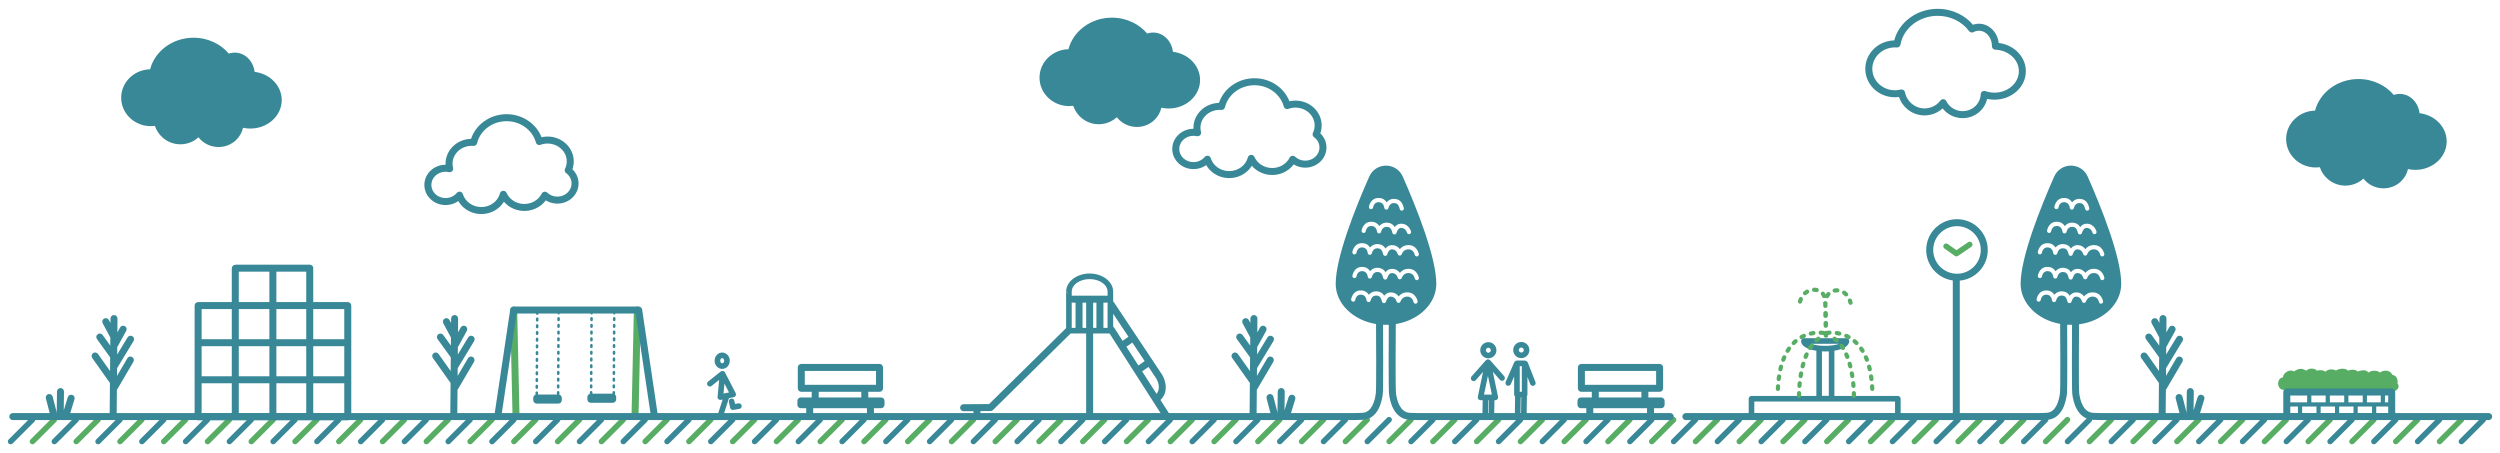 <?xml version="1.0" encoding="utf-8"?>
<!-- Generator: Adobe Illustrator 26.3.1, SVG Export Plug-In . SVG Version: 6.00 Build 0)  -->
<svg version="1.1" id="img-cityscape" xmlns="http://www.w3.org/2000/svg" xmlns:xlink="http://www.w3.org/1999/xlink" x="0px"
	 y="0px" viewBox="0 0 640 116" style="enable-background:new 0 0 640 116;" xml:space="preserve">
<style type="text/css">
	.st0{fill-rule:evenodd;clip-rule:evenodd;fill:#398897;}
	.st1{fill-rule:evenodd;clip-rule:evenodd;fill:#57AD64;}
</style>
<g>
	<path class="st0" d="M28.279,82.685l-0.412-0.766c-0.234-0.436-0.778-0.599-1.213-0.365c-0.436,0.234-0.599,0.778-0.365,1.213
		l1.958,3.645l-0.018,2.054l-1.957-2.71c-0.29-0.401-0.85-0.491-1.251-0.202c-0.401,0.29-0.491,0.85-0.202,1.251l3.384,4.686
		l-0.03,3.496l-3.098-4.375c-0.286-0.404-0.846-0.499-1.249-0.213c-0.404,0.286-0.499,0.846-0.214,1.249l4.402,6.216
		c0.039,0.056,0.084,0.105,0.133,0.149l-0.071,8.185c-0.004,0.495,0.394,0.9,0.888,0.904c0.495,0.004,0.899-0.394,0.904-0.889
		l0.056-6.44c0.047-0.049,0.089-0.104,0.124-0.165l4.105-6.987c0.251-0.427,0.108-0.976-0.319-1.227
		c-0.426-0.251-0.976-0.108-1.227,0.319l-2.653,4.515l0.017-1.97l0.001-0.002l4.217-6.951c0.257-0.423,0.122-0.974-0.301-1.231
		c-0.423-0.257-0.975-0.122-1.231,0.301l-2.656,4.377l0.016-1.944c0.051-0.054,0.095-0.114,0.132-0.182l2.161-3.92
		c0.239-0.433,0.081-0.979-0.352-1.218c-0.433-0.239-0.979-0.081-1.218,0.352l-0.692,1.255l0.03-3.543
		c0.004-0.494-0.394-0.899-0.888-0.904c-0.495-0.004-0.9,0.394-0.904,0.888L28.279,82.685L28.279,82.685z"/>
	<path class="st0" d="M115.477,82.685l-0.412-0.766c-0.234-0.436-0.778-0.599-1.214-0.365c-0.436,0.234-0.599,0.778-0.365,1.213
		l1.958,3.645l-0.018,2.054l-1.957-2.71c-0.289-0.401-0.85-0.491-1.251-0.202c-0.401,0.29-0.491,0.85-0.202,1.251l3.384,4.686
		l-0.03,3.496l-3.098-4.375c-0.286-0.404-0.846-0.499-1.249-0.213c-0.404,0.286-0.499,0.846-0.213,1.249l4.402,6.216
		c0.04,0.056,0.084,0.105,0.133,0.149l-0.071,8.185c-0.004,0.495,0.394,0.9,0.889,0.904c0.494,0.004,0.899-0.394,0.904-0.889
		l0.056-6.44c0.047-0.049,0.088-0.104,0.124-0.165l4.105-6.987c0.251-0.427,0.108-0.976-0.319-1.227
		c-0.427-0.251-0.976-0.108-1.227,0.319l-2.653,4.515l0.017-1.97l0.001-0.002l4.217-6.951c0.257-0.423,0.122-0.974-0.301-1.231
		c-0.423-0.257-0.974-0.122-1.231,0.301l-2.656,4.377l0.017-1.944c0.051-0.054,0.095-0.114,0.132-0.182l2.161-3.92
		c0.239-0.433,0.081-0.979-0.352-1.218c-0.433-0.239-0.979-0.081-1.218,0.352l-0.691,1.255l0.03-3.543
		c0.004-0.494-0.394-0.899-0.888-0.904c-0.495-0.004-0.9,0.394-0.904,0.888L115.477,82.685L115.477,82.685z"/>
	<path class="st0" d="M320.097,82.685l-0.411-0.766c-0.234-0.436-0.778-0.599-1.214-0.365c-0.436,0.234-0.599,0.778-0.365,1.213
		l1.958,3.645l-0.018,2.054l-1.957-2.71c-0.29-0.401-0.85-0.491-1.251-0.202c-0.401,0.29-0.491,0.85-0.202,1.251l3.384,4.686
		l-0.03,3.496l-3.098-4.375c-0.286-0.404-0.846-0.499-1.249-0.213c-0.404,0.286-0.499,0.846-0.213,1.249l4.402,6.216
		c0.039,0.056,0.084,0.105,0.133,0.149l-0.071,8.185c-0.004,0.495,0.394,0.9,0.888,0.904c0.495,0.004,0.9-0.394,0.904-0.889
		l0.056-6.44c0.047-0.049,0.088-0.104,0.124-0.165l4.105-6.987c0.251-0.427,0.108-0.976-0.319-1.227
		c-0.427-0.251-0.976-0.108-1.227,0.319l-2.653,4.515l0.017-1.97l0.001-0.002l4.217-6.951c0.257-0.423,0.122-0.974-0.301-1.231
		c-0.423-0.257-0.974-0.122-1.231,0.301l-2.656,4.377l0.017-1.944c0.051-0.054,0.095-0.114,0.132-0.182l2.161-3.92
		c0.239-0.433,0.081-0.979-0.352-1.218c-0.433-0.239-0.979-0.081-1.217,0.352l-0.692,1.255l0.031-3.543
		c0.004-0.494-0.394-0.899-0.889-0.904c-0.494-0.004-0.899,0.394-0.904,0.888L320.097,82.685L320.097,82.685z"/>
	<path class="st0" d="M552.818,82.685l-0.411-0.766c-0.234-0.436-0.778-0.599-1.214-0.365c-0.436,0.234-0.599,0.778-0.365,1.213
		l1.958,3.645l-0.018,2.054l-1.957-2.71c-0.29-0.401-0.85-0.491-1.251-0.202c-0.401,0.29-0.491,0.85-0.202,1.251l3.384,4.686
		l-0.03,3.496l-3.098-4.375c-0.286-0.404-0.846-0.499-1.249-0.213c-0.404,0.286-0.499,0.846-0.213,1.249l4.402,6.216
		c0.039,0.056,0.084,0.105,0.133,0.149l-0.071,8.185c-0.004,0.495,0.394,0.9,0.888,0.904c0.495,0.004,0.9-0.394,0.904-0.889
		l0.056-6.44c0.047-0.049,0.088-0.104,0.124-0.165l4.105-6.987c0.251-0.427,0.108-0.976-0.319-1.227
		c-0.427-0.251-0.976-0.108-1.227,0.319l-2.653,4.515l0.017-1.97l0.001-0.002l4.217-6.951c0.256-0.423,0.122-0.974-0.302-1.231
		c-0.423-0.257-0.974-0.122-1.231,0.301l-2.656,4.377l0.017-1.944c0.051-0.054,0.095-0.114,0.132-0.182l2.161-3.92
		c0.239-0.433,0.081-0.979-0.352-1.218c-0.433-0.239-0.979-0.081-1.217,0.352l-0.692,1.255l0.031-3.543
		c0.004-0.494-0.394-0.899-0.889-0.904c-0.494-0.004-0.899,0.394-0.904,0.888L552.818,82.685L552.818,82.685z"/>
	<path class="st0" d="M16.273,105.979c0.103,0.224,0.297,0.404,0.55,0.483c0.473,0.146,0.975-0.12,1.12-0.593l1.129-3.665
		c0.146-0.473-0.12-0.975-0.593-1.12c-0.472-0.146-0.975,0.12-1.12,0.593l-1.039,3.372l0.062-4.798
		c0.006-0.495-0.39-0.901-0.885-0.908c-0.494-0.006-0.901,0.39-0.908,0.885l-0.07,5.477c-0.006,0.495,0.39,0.901,0.885,0.908
		C15.811,106.618,16.159,106.35,16.273,105.979L16.273,105.979z M14.474,105.376l-1-3.841c-0.124-0.479-0.614-0.766-1.093-0.641
		c-0.479,0.124-0.766,0.614-0.641,1.093l1,3.842c0.125,0.479,0.614,0.766,1.093,0.642C14.311,106.345,14.598,105.855,14.474,105.376
		L14.474,105.376z"/>
	<path class="st0" d="M328.784,105.979c0.103,0.224,0.297,0.404,0.55,0.483c0.473,0.146,0.975-0.12,1.12-0.593l1.129-3.665
		c0.146-0.473-0.12-0.975-0.593-1.12c-0.473-0.146-0.975,0.12-1.12,0.593l-1.039,3.372l0.062-4.798
		c0.006-0.495-0.39-0.901-0.885-0.908c-0.495-0.006-0.901,0.39-0.908,0.885l-0.07,5.477c-0.006,0.495,0.39,0.901,0.885,0.908
		C328.323,106.618,328.67,106.35,328.784,105.979L328.784,105.979z M326.985,105.376l-1-3.841c-0.125-0.479-0.614-0.766-1.093-0.641
		c-0.479,0.124-0.766,0.614-0.642,1.093l1,3.842c0.125,0.479,0.614,0.766,1.093,0.642
		C326.822,106.345,327.109,105.855,326.985,105.376L326.985,105.376z"/>
	<path class="st0" d="M561.505,105.979c0.103,0.224,0.297,0.404,0.55,0.483c0.473,0.146,0.975-0.12,1.12-0.593l1.129-3.665
		c0.146-0.473-0.12-0.975-0.593-1.12c-0.473-0.146-0.975,0.12-1.12,0.593l-1.039,3.372l0.062-4.798
		c0.006-0.495-0.39-0.901-0.885-0.908c-0.495-0.006-0.901,0.39-0.908,0.885l-0.07,5.477c-0.006,0.495,0.39,0.901,0.885,0.908
		C561.044,106.618,561.392,106.35,561.505,105.979L561.505,105.979z M559.706,105.376l-1-3.841
		c-0.125-0.479-0.615-0.766-1.093-0.641c-0.479,0.124-0.766,0.614-0.642,1.093l1,3.842c0.125,0.479,0.614,0.766,1.093,0.642
		C559.543,106.345,559.831,105.855,559.706,105.376L559.706,105.376z"/>
	<path class="st0" d="M182.484,113.53l5.575-5.575c0.28-0.28,0.28-0.734,0-1.014c-0.28-0.28-0.734-0.28-1.014,0l-5.575,5.575
		c-0.28,0.28-0.28,0.734,0,1.014C181.75,113.81,182.204,113.81,182.484,113.53L182.484,113.53z"/>
	<path class="st0" d="M227.299,113.53l5.575-5.575c0.28-0.28,0.28-0.734,0-1.014c-0.28-0.28-0.734-0.28-1.014,0l-5.575,5.575
		c-0.28,0.28-0.28,0.734,0,1.014C226.565,113.81,227.019,113.81,227.299,113.53L227.299,113.53z"/>
	<path class="st0" d="M272.114,113.53l5.575-5.575c0.28-0.28,0.28-0.734,0-1.014c-0.28-0.28-0.734-0.28-1.014,0l-5.575,5.575
		c-0.28,0.28-0.28,0.734,0,1.014C271.38,113.81,271.834,113.81,272.114,113.53L272.114,113.53z"/>
	<path class="st0" d="M137.669,113.53l5.575-5.575c0.28-0.28,0.28-0.734,0-1.014c-0.28-0.28-0.734-0.28-1.014,0l-5.575,5.575
		c-0.28,0.28-0.28,0.734,0,1.014C136.935,113.81,137.389,113.81,137.669,113.53L137.669,113.53z"/>
	<path class="st0" d="M92.854,113.53l5.575-5.575c0.28-0.28,0.28-0.734,0-1.014c-0.28-0.28-0.734-0.28-1.014,0l-5.575,5.575
		c-0.28,0.28-0.28,0.734,0,1.014C92.12,113.81,92.574,113.81,92.854,113.53L92.854,113.53z"/>
	<path class="st0" d="M316.929,113.53l5.575-5.575c0.28-0.28,0.28-0.734,0-1.014c-0.28-0.28-0.734-0.28-1.014,0l-5.575,5.575
		c-0.28,0.28-0.28,0.734,0,1.014C316.195,113.81,316.649,113.81,316.929,113.53L316.929,113.53z"/>
	<path class="st0" d="M193.688,113.53l5.575-5.575c0.28-0.28,0.28-0.734,0-1.014c-0.28-0.28-0.734-0.28-1.014,0l-5.575,5.575
		c-0.28,0.28-0.28,0.734,0,1.014C192.954,113.81,193.408,113.81,193.688,113.53L193.688,113.53z"/>
	<path class="st0" d="M238.503,113.53l5.575-5.575c0.28-0.28,0.28-0.734,0-1.014c-0.28-0.28-0.734-0.28-1.014,0l-5.575,5.575
		c-0.28,0.28-0.28,0.734,0,1.014C237.769,113.81,238.223,113.81,238.503,113.53L238.503,113.53z"/>
	<path class="st0" d="M283.318,113.53l5.575-5.575c0.28-0.28,0.28-0.734,0-1.014c-0.28-0.28-0.734-0.28-1.014,0l-5.575,5.575
		c-0.28,0.28-0.28,0.734,0,1.014C282.584,113.81,283.038,113.81,283.318,113.53L283.318,113.53z"/>
	<path class="st0" d="M148.873,113.53l5.575-5.575c0.28-0.28,0.28-0.734,0-1.014c-0.28-0.28-0.734-0.28-1.014,0l-5.575,5.575
		c-0.28,0.28-0.28,0.734,0,1.014C148.139,113.81,148.593,113.81,148.873,113.53L148.873,113.53z"/>
	<path class="st0" d="M104.058,113.53l5.575-5.575c0.28-0.28,0.28-0.734,0-1.014c-0.28-0.28-0.734-0.28-1.014,0l-5.574,5.575
		c-0.28,0.28-0.28,0.734,0,1.014C103.324,113.81,103.778,113.81,104.058,113.53L104.058,113.53z"/>
	<path class="st0" d="M328.133,113.53l5.575-5.575c0.28-0.28,0.28-0.734,0-1.014c-0.28-0.28-0.734-0.28-1.014,0l-5.575,5.575
		c-0.28,0.28-0.28,0.734,0,1.014C327.399,113.81,327.853,113.81,328.133,113.53L328.133,113.53z"/>
	<path class="st0" d="M204.892,113.53l5.575-5.575c0.28-0.28,0.28-0.734,0-1.014c-0.28-0.28-0.734-0.28-1.014,0l-5.575,5.575
		c-0.28,0.28-0.28,0.734,0,1.014C204.157,113.81,204.612,113.81,204.892,113.53L204.892,113.53z"/>
	<path class="st0" d="M249.707,113.53l5.575-5.575c0.28-0.28,0.28-0.734,0-1.014c-0.28-0.28-0.734-0.28-1.014,0l-5.575,5.575
		c-0.28,0.28-0.28,0.734,0,1.014C248.973,113.81,249.427,113.81,249.707,113.53L249.707,113.53z"/>
	<path class="st0" d="M294.521,113.53l5.575-5.575c0.28-0.28,0.28-0.734,0-1.014c-0.28-0.28-0.734-0.28-1.014,0l-5.575,5.575
		c-0.28,0.28-0.28,0.734,0,1.014C293.788,113.81,294.242,113.81,294.521,113.53L294.521,113.53z"/>
	<path class="st0" d="M160.076,113.53l5.575-5.575c0.28-0.28,0.28-0.734,0-1.014c-0.28-0.28-0.734-0.28-1.014,0l-5.575,5.575
		c-0.28,0.28-0.28,0.734,0,1.014C159.342,113.81,159.796,113.81,160.076,113.53L160.076,113.53z"/>
	<path class="st0" d="M115.261,113.53l5.575-5.575c0.28-0.28,0.28-0.734,0-1.014c-0.28-0.28-0.734-0.28-1.014,0l-5.575,5.575
		c-0.28,0.28-0.28,0.734,0,1.014C114.527,113.81,114.982,113.81,115.261,113.53L115.261,113.53z"/>
	<path class="st0" d="M339.337,113.53l5.575-5.575c0.28-0.28,0.28-0.734,0-1.014c-0.28-0.28-0.734-0.28-1.014,0l-5.575,5.575
		c-0.28,0.28-0.28,0.734,0,1.014C338.602,113.81,339.057,113.81,339.337,113.53L339.337,113.53z"/>
	<path class="st0" d="M216.095,113.53l5.575-5.575c0.28-0.28,0.28-0.734,0-1.014c-0.28-0.28-0.734-0.28-1.014,0l-5.575,5.575
		c-0.28,0.28-0.28,0.734,0,1.014C215.361,113.81,215.815,113.81,216.095,113.53L216.095,113.53z"/>
	<path class="st0" d="M260.91,113.53l5.575-5.575c0.28-0.28,0.28-0.734,0-1.014c-0.28-0.28-0.734-0.28-1.014,0l-5.575,5.575
		c-0.28,0.28-0.28,0.734,0,1.014C260.176,113.81,260.63,113.81,260.91,113.53L260.91,113.53z"/>
	<path class="st0" d="M305.725,113.53l5.575-5.575c0.28-0.28,0.28-0.734,0-1.014c-0.28-0.28-0.734-0.28-1.014,0l-5.575,5.575
		c-0.28,0.28-0.28,0.734,0,1.014C304.991,113.81,305.446,113.81,305.725,113.53L305.725,113.53z"/>
	<path class="st0" d="M171.28,113.53l5.575-5.575c0.28-0.28,0.28-0.734,0-1.014c-0.28-0.28-0.734-0.28-1.014,0l-5.575,5.575
		c-0.28,0.28-0.28,0.734,0,1.014C170.546,113.81,171.001,113.81,171.28,113.53L171.28,113.53z"/>
	<path class="st0" d="M126.465,113.53l5.575-5.575c0.28-0.28,0.28-0.734,0-1.014c-0.28-0.28-0.734-0.28-1.014,0l-5.575,5.575
		c-0.28,0.28-0.28,0.734,0,1.014C125.731,113.81,126.185,113.81,126.465,113.53L126.465,113.53z"/>
	<path class="st0" d="M350.54,113.53l5.575-5.575c0.28-0.28,0.28-0.734,0-1.014c-0.28-0.28-0.734-0.28-1.014,0l-5.575,5.575
		c-0.28,0.28-0.28,0.734,0,1.014C349.806,113.81,350.261,113.81,350.54,113.53L350.54,113.53z"/>
	<path class="st0" d="M541.004,113.53l5.575-5.575c0.28-0.28,0.28-0.734,0-1.014c-0.28-0.28-0.734-0.28-1.014,0l-5.575,5.575
		c-0.28,0.28-0.28,0.734,0,1.014C540.27,113.81,540.724,113.81,541.004,113.53L541.004,113.53z"/>
	<path class="st0" d="M406.559,113.53l5.574-5.575c0.28-0.28,0.28-0.734,0-1.014c-0.28-0.28-0.734-0.28-1.014,0l-5.575,5.575
		c-0.28,0.28-0.28,0.734,0,1.014C405.825,113.81,406.279,113.81,406.559,113.53L406.559,113.53z"/>
	<path class="st0" d="M597.023,113.53l5.575-5.575c0.28-0.28,0.28-0.734,0-1.014c-0.28-0.28-0.734-0.28-1.014,0l-5.575,5.575
		c-0.28,0.28-0.28,0.734,0,1.014C596.289,113.81,596.744,113.81,597.023,113.53L597.023,113.53z"/>
	<path class="st0" d="M451.374,113.53l5.575-5.575c0.28-0.28,0.28-0.734,0-1.014c-0.28-0.28-0.734-0.28-1.014,0l-5.575,5.575
		c-0.28,0.28-0.28,0.734,0,1.014C450.64,113.81,451.095,113.81,451.374,113.53L451.374,113.53z"/>
	<path class="st0" d="M3.224,113.53l5.575-5.575c0.28-0.28,0.28-0.734,0-1.014c-0.28-0.28-0.734-0.28-1.014,0l-5.575,5.575
		c-0.28,0.28-0.28,0.734,0,1.014C2.49,113.81,2.944,113.81,3.224,113.53L3.224,113.53z"/>
	<path class="st0" d="M496.189,113.53l5.575-5.575c0.28-0.28,0.28-0.734,0-1.014c-0.28-0.28-0.734-0.28-1.014,0l-5.575,5.575
		c-0.28,0.28-0.28,0.734,0,1.014C495.455,113.81,495.91,113.81,496.189,113.53L496.189,113.53z"/>
	<path class="st0" d="M48.039,113.53l5.575-5.575c0.28-0.28,0.28-0.734,0-1.014c-0.28-0.28-0.734-0.28-1.014,0l-5.575,5.575
		c-0.28,0.28-0.28,0.734,0,1.014C47.305,113.81,47.759,113.81,48.039,113.53L48.039,113.53z"/>
	<path class="st0" d="M361.744,113.53l5.575-5.575c0.28-0.28,0.28-0.734,0-1.014c-0.28-0.28-0.734-0.28-1.014,0l-5.575,5.575
		c-0.28,0.28-0.28,0.734,0,1.014C361.01,113.81,361.464,113.81,361.744,113.53L361.744,113.53z"/>
	<path class="st0" d="M552.208,113.53l5.575-5.575c0.28-0.28,0.28-0.734,0-1.014c-0.28-0.28-0.734-0.28-1.014,0l-5.575,5.575
		c-0.28,0.28-0.28,0.734,0,1.014C551.474,113.81,551.928,113.81,552.208,113.53L552.208,113.53z"/>
	<path class="st0" d="M417.763,113.53l5.575-5.575c0.28-0.28,0.28-0.734,0-1.014c-0.28-0.28-0.734-0.28-1.014,0l-5.575,5.575
		c-0.28,0.28-0.28,0.734,0,1.014C417.029,113.81,417.483,113.81,417.763,113.53L417.763,113.53z"/>
	<path class="st0" d="M608.227,113.53l5.575-5.575c0.28-0.28,0.28-0.734,0-1.014c-0.28-0.28-0.734-0.28-1.014,0l-5.575,5.575
		c-0.28,0.28-0.28,0.734,0,1.014C607.493,113.81,607.947,113.81,608.227,113.53L608.227,113.53z"/>
	<path class="st0" d="M462.578,113.53l5.575-5.575c0.28-0.28,0.28-0.734,0-1.014c-0.28-0.28-0.734-0.28-1.014,0l-5.575,5.575
		c-0.28,0.28-0.28,0.734,0,1.014C461.844,113.81,462.298,113.81,462.578,113.53L462.578,113.53z"/>
	<path class="st0" d="M14.427,113.53l5.575-5.575c0.28-0.28,0.28-0.734,0-1.014c-0.28-0.28-0.734-0.28-1.014,0l-5.575,5.575
		c-0.28,0.28-0.28,0.734,0,1.014C13.693,113.81,14.148,113.81,14.427,113.53L14.427,113.53z"/>
	<path class="st0" d="M507.393,113.53l5.575-5.575c0.28-0.28,0.28-0.734,0-1.014c-0.28-0.28-0.734-0.28-1.014,0l-5.575,5.575
		c-0.28,0.28-0.28,0.734,0,1.014C506.659,113.81,507.113,113.81,507.393,113.53L507.393,113.53z"/>
	<path class="st0" d="M59.243,113.53l5.575-5.575c0.28-0.28,0.28-0.734,0-1.014c-0.28-0.28-0.734-0.28-1.014,0l-5.575,5.575
		c-0.28,0.28-0.28,0.734,0,1.014C58.508,113.81,58.963,113.81,59.243,113.53L59.243,113.53z"/>
	<path class="st0" d="M372.948,113.53l5.575-5.575c0.28-0.28,0.28-0.734,0-1.014c-0.28-0.28-0.734-0.28-1.014,0l-5.575,5.575
		c-0.28,0.28-0.28,0.734,0,1.014C372.214,113.81,372.668,113.81,372.948,113.53L372.948,113.53z"/>
	<path class="st0" d="M563.412,113.53l5.575-5.575c0.28-0.28,0.28-0.734,0-1.014c-0.28-0.28-0.734-0.28-1.014,0l-5.575,5.575
		c-0.28,0.28-0.28,0.734,0,1.014C562.678,113.81,563.132,113.81,563.412,113.53L563.412,113.53z"/>
	<path class="st0" d="M428.967,113.53l5.575-5.575c0.28-0.28,0.28-0.734,0-1.014c-0.28-0.28-0.734-0.28-1.014,0l-5.574,5.575
		c-0.28,0.28-0.28,0.734,0,1.014C428.233,113.81,428.687,113.81,428.967,113.53L428.967,113.53z"/>
	<path class="st0" d="M619.431,113.53l5.575-5.575c0.28-0.28,0.28-0.734,0-1.014c-0.28-0.28-0.734-0.28-1.014,0l-5.575,5.575
		c-0.28,0.28-0.28,0.734,0,1.014C618.697,113.81,619.151,113.81,619.431,113.53L619.431,113.53z"/>
	<path class="st0" d="M473.782,113.53l5.575-5.575c0.28-0.28,0.28-0.734,0-1.014c-0.28-0.28-0.734-0.28-1.014,0l-5.575,5.575
		c-0.28,0.28-0.28,0.734,0,1.014C473.048,113.81,473.502,113.81,473.782,113.53L473.782,113.53z"/>
	<path class="st0" d="M25.631,113.53l5.574-5.575c0.28-0.28,0.28-0.734,0-1.014c-0.28-0.28-0.734-0.28-1.014,0l-5.575,5.575
		c-0.28,0.28-0.28,0.734,0,1.014C24.897,113.81,25.352,113.81,25.631,113.53L25.631,113.53z"/>
	<path class="st0" d="M518.597,113.53l5.575-5.575c0.28-0.28,0.28-0.734,0-1.014c-0.28-0.28-0.734-0.28-1.014,0l-5.575,5.575
		c-0.28,0.28-0.28,0.734,0,1.014C517.863,113.81,518.317,113.81,518.597,113.53L518.597,113.53z"/>
	<path class="st0" d="M70.446,113.53l5.575-5.575c0.28-0.28,0.28-0.734,0-1.014c-0.28-0.28-0.734-0.28-1.014,0l-5.575,5.575
		c-0.28,0.28-0.28,0.734,0,1.014C69.712,113.81,70.167,113.81,70.446,113.53L70.446,113.53z"/>
	<path class="st0" d="M384.152,113.53l5.575-5.575c0.28-0.28,0.28-0.734,0-1.014c-0.28-0.28-0.734-0.28-1.014,0l-5.575,5.575
		c-0.28,0.28-0.28,0.734,0,1.014C383.418,113.81,383.872,113.81,384.152,113.53L384.152,113.53z"/>
	<path class="st0" d="M574.616,113.53l5.575-5.575c0.28-0.28,0.28-0.734,0-1.014c-0.28-0.28-0.734-0.28-1.014,0l-5.575,5.575
		c-0.28,0.28-0.28,0.734,0,1.014C573.882,113.81,574.336,113.81,574.616,113.53L574.616,113.53z"/>
	<path class="st0" d="M440.17,113.53l5.575-5.575c0.28-0.28,0.28-0.734,0-1.014c-0.28-0.28-0.734-0.28-1.014,0l-5.575,5.575
		c-0.28,0.28-0.28,0.734,0,1.014C439.436,113.81,439.891,113.81,440.17,113.53L440.17,113.53z"/>
	<path class="st0" d="M630.635,113.53l5.575-5.575c0.28-0.28,0.28-0.734,0-1.014c-0.28-0.28-0.734-0.28-1.014,0l-5.575,5.575
		c-0.28,0.28-0.28,0.734,0,1.014C629.9,113.81,630.355,113.81,630.635,113.53L630.635,113.53z"/>
	<path class="st0" d="M484.986,113.53l5.575-5.575c0.28-0.28,0.28-0.734,0-1.014c-0.28-0.28-0.734-0.28-1.014,0l-5.574,5.575
		c-0.28,0.28-0.28,0.734,0,1.014C484.251,113.81,484.706,113.81,484.986,113.53L484.986,113.53z"/>
	<path class="st0" d="M36.835,113.53l5.575-5.575c0.28-0.28,0.28-0.734,0-1.014c-0.28-0.28-0.734-0.28-1.014,0l-5.575,5.575
		c-0.28,0.28-0.28,0.734,0,1.014C36.101,113.81,36.555,113.81,36.835,113.53L36.835,113.53z"/>
	<path class="st0" d="M529.801,113.53l5.575-5.575c0.28-0.28,0.28-0.734,0-1.014c-0.28-0.28-0.734-0.28-1.014,0l-5.575,5.575
		c-0.28,0.28-0.28,0.734,0,1.014C529.067,113.81,529.521,113.81,529.801,113.53L529.801,113.53z"/>
	<path class="st0" d="M81.65,113.53l5.574-5.575c0.28-0.28,0.28-0.734,0-1.014c-0.28-0.28-0.734-0.28-1.014,0l-5.575,5.575
		c-0.28,0.28-0.28,0.734,0,1.014C80.916,113.81,81.37,113.81,81.65,113.53L81.65,113.53z"/>
	<path class="st0" d="M395.355,113.53l5.575-5.575c0.28-0.28,0.28-0.734,0-1.014c-0.28-0.28-0.734-0.28-1.014,0l-5.575,5.575
		c-0.28,0.28-0.28,0.734,0,1.014C394.621,113.81,395.076,113.81,395.355,113.53L395.355,113.53z"/>
	<path class="st0" d="M585.82,113.53l5.575-5.575c0.28-0.28,0.28-0.734,0-1.014c-0.28-0.28-0.734-0.28-1.014,0l-5.575,5.575
		c-0.28,0.28-0.28,0.734,0,1.014C585.085,113.81,585.54,113.81,585.82,113.53L585.82,113.53z"/>
	<path class="st1" d="M188.086,113.53l5.575-5.575c0.28-0.28,0.28-0.734,0-1.014c-0.28-0.28-0.734-0.28-1.014,0l-5.575,5.575
		c-0.28,0.28-0.28,0.734,0,1.014C187.352,113.81,187.806,113.81,188.086,113.53L188.086,113.53z"/>
	<path class="st1" d="M232.901,113.53l5.575-5.575c0.28-0.28,0.28-0.734,0-1.014c-0.28-0.28-0.734-0.28-1.014,0l-5.575,5.575
		c-0.28,0.28-0.28,0.734,0,1.014C232.167,113.81,232.621,113.81,232.901,113.53L232.901,113.53z"/>
	<path class="st1" d="M277.716,113.53l5.575-5.575c0.28-0.28,0.28-0.734,0-1.014c-0.28-0.28-0.734-0.28-1.014,0l-5.575,5.575
		c-0.28,0.28-0.28,0.734,0,1.014C276.982,113.81,277.436,113.81,277.716,113.53L277.716,113.53z"/>
	<path class="st1" d="M143.271,113.53l5.575-5.575c0.28-0.28,0.28-0.734,0-1.014c-0.28-0.28-0.734-0.28-1.014,0l-5.575,5.575
		c-0.28,0.28-0.28,0.734,0,1.014C142.537,113.81,142.991,113.81,143.271,113.53L143.271,113.53z"/>
	<path class="st1" d="M98.456,113.53l5.575-5.575c0.28-0.28,0.28-0.734,0-1.014c-0.28-0.28-0.734-0.28-1.014,0l-5.575,5.575
		c-0.28,0.28-0.28,0.734,0,1.014C97.721,113.81,98.176,113.81,98.456,113.53L98.456,113.53z"/>
	<path class="st1" d="M322.531,113.53l5.575-5.575c0.28-0.28,0.28-0.734,0-1.014c-0.28-0.28-0.734-0.28-1.014,0l-5.575,5.575
		c-0.28,0.28-0.28,0.734,0,1.014C321.797,113.81,322.251,113.81,322.531,113.53L322.531,113.53z"/>
	<path class="st1" d="M199.29,113.53l5.575-5.575c0.28-0.28,0.28-0.734,0-1.014c-0.28-0.28-0.734-0.28-1.014,0l-5.575,5.575
		c-0.28,0.28-0.28,0.734,0,1.014C198.555,113.81,199.01,113.81,199.29,113.53L199.29,113.53z"/>
	<path class="st1" d="M244.105,113.53l5.575-5.575c0.28-0.28,0.28-0.734,0-1.014c-0.28-0.28-0.734-0.28-1.014,0l-5.575,5.575
		c-0.28,0.28-0.28,0.734,0,1.014C243.371,113.81,243.825,113.81,244.105,113.53L244.105,113.53z"/>
	<path class="st1" d="M288.92,113.53l5.575-5.575c0.28-0.28,0.28-0.734,0-1.014c-0.28-0.28-0.734-0.28-1.014,0l-5.575,5.575
		c-0.28,0.28-0.28,0.734,0,1.014C288.186,113.81,288.64,113.81,288.92,113.53L288.92,113.53z"/>
	<path class="st1" d="M154.474,113.53l5.575-5.575c0.28-0.28,0.28-0.734,0-1.014c-0.28-0.28-0.734-0.28-1.014,0l-5.575,5.575
		c-0.28,0.28-0.28,0.734,0,1.014C153.74,113.81,154.195,113.81,154.474,113.53L154.474,113.53z"/>
	<path class="st1" d="M109.66,113.53l5.575-5.575c0.28-0.28,0.28-0.734,0-1.014c-0.28-0.28-0.734-0.28-1.014,0l-5.575,5.575
		c-0.28,0.28-0.28,0.734,0,1.014C108.926,113.81,109.38,113.81,109.66,113.53L109.66,113.53z"/>
	<path class="st1" d="M333.735,113.53l5.575-5.575c0.28-0.28,0.28-0.734,0-1.014c-0.28-0.28-0.734-0.28-1.014,0l-5.575,5.575
		c-0.28,0.28-0.28,0.734,0,1.014C333.001,113.81,333.455,113.81,333.735,113.53L333.735,113.53z"/>
	<path class="st1" d="M210.493,113.53l5.575-5.575c0.28-0.28,0.28-0.734,0-1.014c-0.28-0.28-0.734-0.28-1.014,0l-5.575,5.575
		c-0.28,0.28-0.28,0.734,0,1.014C209.759,113.81,210.214,113.81,210.493,113.53L210.493,113.53z"/>
	<path class="st1" d="M255.308,113.53l5.575-5.575c0.28-0.28,0.28-0.734,0-1.014c-0.28-0.28-0.734-0.28-1.014,0l-5.575,5.575
		c-0.28,0.28-0.28,0.734,0,1.014C254.574,113.81,255.029,113.81,255.308,113.53L255.308,113.53z"/>
	<path class="st1" d="M300.124,113.53l5.575-5.575c0.28-0.28,0.28-0.734,0-1.014c-0.28-0.28-0.734-0.28-1.014,0l-5.575,5.575
		c-0.28,0.28-0.28,0.734,0,1.014C299.389,113.81,299.844,113.81,300.124,113.53L300.124,113.53z"/>
	<path class="st1" d="M165.679,113.53l5.575-5.575c0.28-0.28,0.28-0.734,0-1.014c-0.28-0.28-0.734-0.28-1.014,0l-5.575,5.575
		c-0.28,0.28-0.28,0.734,0,1.014C164.944,113.81,165.399,113.81,165.679,113.53L165.679,113.53z"/>
	<path class="st1" d="M120.863,113.53l5.575-5.575c0.28-0.28,0.28-0.734,0-1.014c-0.28-0.28-0.734-0.28-1.014,0l-5.575,5.575
		c-0.28,0.28-0.28,0.734,0,1.014C120.129,113.81,120.583,113.81,120.863,113.53L120.863,113.53z"/>
	<path class="st1" d="M344.939,113.53l5.575-5.575c0.28-0.28,0.28-0.734,0-1.014c-0.28-0.28-0.734-0.28-1.014,0l-5.575,5.575
		c-0.28,0.28-0.28,0.734,0,1.014C344.204,113.81,344.659,113.81,344.939,113.53L344.939,113.53z"/>
	<path class="st1" d="M221.697,113.53l5.575-5.575c0.28-0.28,0.28-0.734,0-1.014c-0.28-0.28-0.734-0.28-1.014,0l-5.575,5.575
		c-0.28,0.28-0.28,0.734,0,1.014C220.963,113.81,221.417,113.81,221.697,113.53L221.697,113.53z"/>
	<path class="st1" d="M266.512,113.53l5.575-5.575c0.28-0.28,0.28-0.734,0-1.014c-0.28-0.28-0.734-0.28-1.014,0l-5.575,5.575
		c-0.28,0.28-0.28,0.734,0,1.014C265.778,113.81,266.232,113.81,266.512,113.53L266.512,113.53z"/>
	<path class="st1" d="M311.327,113.53l5.575-5.575c0.28-0.28,0.28-0.734,0-1.014c-0.28-0.28-0.734-0.28-1.014,0l-5.575,5.575
		c-0.28,0.28-0.28,0.734,0,1.014C310.593,113.81,311.048,113.81,311.327,113.53L311.327,113.53z"/>
	<path class="st1" d="M176.882,113.53l5.575-5.575c0.28-0.28,0.28-0.734,0-1.014c-0.28-0.28-0.734-0.28-1.014,0l-5.575,5.575
		c-0.28,0.28-0.28,0.734,0,1.014C176.148,113.81,176.602,113.81,176.882,113.53L176.882,113.53z"/>
	<path class="st1" d="M132.067,113.53l5.575-5.575c0.28-0.28,0.28-0.734,0-1.014c-0.28-0.28-0.734-0.28-1.014,0l-5.574,5.575
		c-0.28,0.28-0.28,0.734,0,1.014C131.333,113.81,131.787,113.81,132.067,113.53L132.067,113.53z"/>
	<path class="st1" d="M356.142,113.53l5.575-5.575c0.28-0.28,0.28-0.734,0-1.014c-0.28-0.28-0.734-0.28-1.014,0l-5.575,5.575
		c-0.28,0.28-0.28,0.734,0,1.014C355.408,113.81,355.863,113.81,356.142,113.53L356.142,113.53z"/>
	<path class="st1" d="M546.606,113.53l5.575-5.575c0.28-0.28,0.28-0.734,0-1.014c-0.28-0.28-0.734-0.28-1.014,0l-5.575,5.575
		c-0.28,0.28-0.28,0.734,0,1.014C545.872,113.81,546.326,113.81,546.606,113.53L546.606,113.53z"/>
	<path class="st1" d="M412.161,113.53l5.575-5.575c0.28-0.28,0.28-0.734,0-1.014c-0.28-0.28-0.734-0.28-1.014,0l-5.575,5.575
		c-0.28,0.28-0.28,0.734,0,1.014C411.427,113.81,411.881,113.81,412.161,113.53L412.161,113.53z"/>
	<path class="st1" d="M602.625,113.53l5.575-5.575c0.28-0.28,0.28-0.734,0-1.014c-0.28-0.28-0.734-0.28-1.014,0l-5.575,5.575
		c-0.28,0.28-0.28,0.734,0,1.014C601.891,113.81,602.345,113.81,602.625,113.53L602.625,113.53z"/>
	<path class="st1" d="M456.976,113.53l5.575-5.575c0.28-0.28,0.28-0.734,0-1.014c-0.28-0.28-0.734-0.28-1.014,0l-5.574,5.575
		c-0.28,0.28-0.28,0.734,0,1.014C456.242,113.81,456.696,113.81,456.976,113.53L456.976,113.53z"/>
	<path class="st1" d="M8.826,113.53l5.575-5.575c0.28-0.28,0.28-0.734,0-1.014c-0.28-0.28-0.734-0.28-1.014,0l-5.575,5.575
		c-0.28,0.28-0.28,0.734,0,1.014C8.092,113.81,8.546,113.81,8.826,113.53L8.826,113.53z"/>
	<path class="st1" d="M501.791,113.53l5.575-5.575c0.28-0.28,0.28-0.734,0-1.014c-0.28-0.28-0.734-0.28-1.014,0l-5.575,5.575
		c-0.28,0.28-0.28,0.734,0,1.014C501.057,113.81,501.511,113.81,501.791,113.53L501.791,113.53z"/>
	<path class="st1" d="M53.641,113.53l5.574-5.575c0.28-0.28,0.28-0.734,0-1.014c-0.28-0.28-0.734-0.28-1.014,0l-5.575,5.575
		c-0.28,0.28-0.28,0.734,0,1.014C52.907,113.81,53.361,113.81,53.641,113.53L53.641,113.53z"/>
	<path class="st1" d="M367.346,113.53l5.575-5.575c0.28-0.28,0.28-0.734,0-1.014c-0.28-0.28-0.734-0.28-1.014,0l-5.575,5.575
		c-0.28,0.28-0.28,0.734,0,1.014C366.612,113.81,367.066,113.81,367.346,113.53L367.346,113.53z"/>
	<path class="st1" d="M557.81,113.53l5.575-5.575c0.28-0.28,0.28-0.734,0-1.014c-0.28-0.28-0.734-0.28-1.014,0l-5.575,5.575
		c-0.28,0.28-0.28,0.734,0,1.014C557.076,113.81,557.53,113.81,557.81,113.53L557.81,113.53z"/>
	<path class="st1" d="M423.365,113.53l5.575-5.575c0.28-0.28,0.28-0.734,0-1.014c-0.28-0.28-0.734-0.28-1.014,0l-5.575,5.575
		c-0.28,0.28-0.28,0.734,0,1.014C422.631,113.81,423.085,113.81,423.365,113.53L423.365,113.53z"/>
	<path class="st1" d="M613.829,113.53l5.575-5.575c0.28-0.28,0.28-0.734,0-1.014c-0.28-0.28-0.734-0.28-1.014,0l-5.575,5.575
		c-0.28,0.28-0.28,0.734,0,1.014C613.095,113.81,613.549,113.81,613.829,113.53L613.829,113.53z"/>
	<path class="st1" d="M468.18,113.53l5.575-5.575c0.28-0.28,0.28-0.734,0-1.014c-0.28-0.28-0.734-0.28-1.014,0l-5.575,5.575
		c-0.28,0.28-0.28,0.734,0,1.014C467.446,113.81,467.9,113.81,468.18,113.53L468.18,113.53z"/>
	<path class="st1" d="M20.029,113.53l5.575-5.575c0.28-0.28,0.28-0.734,0-1.014c-0.28-0.28-0.734-0.28-1.014,0l-5.575,5.575
		c-0.28,0.28-0.28,0.734,0,1.014C19.295,113.81,19.75,113.81,20.029,113.53L20.029,113.53z"/>
	<path class="st1" d="M512.995,113.53l5.575-5.575c0.28-0.28,0.28-0.734,0-1.014c-0.28-0.28-0.734-0.28-1.014,0l-5.575,5.575
		c-0.28,0.28-0.28,0.734,0,1.014C512.261,113.81,512.715,113.81,512.995,113.53L512.995,113.53z"/>
	<path class="st1" d="M64.845,113.53l5.575-5.575c0.28-0.28,0.28-0.734,0-1.014c-0.28-0.28-0.734-0.28-1.014,0l-5.575,5.575
		c-0.28,0.28-0.28,0.734,0,1.014C64.11,113.81,64.565,113.81,64.845,113.53L64.845,113.53z"/>
	<path class="st1" d="M378.55,113.53l5.574-5.575c0.28-0.28,0.28-0.734,0-1.014c-0.28-0.28-0.734-0.28-1.014,0l-5.575,5.575
		c-0.28,0.28-0.28,0.734,0,1.014C377.816,113.81,378.27,113.81,378.55,113.53L378.55,113.53z"/>
	<path class="st1" d="M569.014,113.53l5.575-5.575c0.28-0.28,0.28-0.734,0-1.014c-0.28-0.28-0.734-0.28-1.014,0L568,112.516
		c-0.28,0.28-0.28,0.734,0,1.014C568.28,113.81,568.734,113.81,569.014,113.53L569.014,113.53z"/>
	<path class="st1" d="M434.569,113.53l5.574-5.575c0.28-0.28,0.28-0.734,0-1.014c-0.28-0.28-0.734-0.28-1.014,0l-5.575,5.575
		c-0.28,0.28-0.28,0.734,0,1.014C433.835,113.81,434.289,113.81,434.569,113.53L434.569,113.53z"/>
	<path class="st1" d="M625.033,113.53l5.575-5.575c0.28-0.28,0.28-0.734,0-1.014c-0.28-0.28-0.734-0.28-1.014,0l-5.575,5.575
		c-0.28,0.28-0.28,0.734,0,1.014C624.298,113.81,624.753,113.81,625.033,113.53L625.033,113.53z"/>
	<path class="st1" d="M479.384,113.53l5.575-5.575c0.28-0.28,0.28-0.734,0-1.014c-0.28-0.28-0.734-0.28-1.014,0l-5.575,5.575
		c-0.28,0.28-0.28,0.734,0,1.014C478.649,113.81,479.104,113.81,479.384,113.53L479.384,113.53z"/>
	<path class="st1" d="M31.233,113.53l5.575-5.575c0.28-0.28,0.28-0.734,0-1.014c-0.28-0.28-0.734-0.28-1.014,0l-5.575,5.575
		c-0.28,0.28-0.28,0.734,0,1.014C30.499,113.81,30.954,113.81,31.233,113.53L31.233,113.53z"/>
	<path class="st1" d="M524.199,113.53l5.575-5.575c0.28-0.28,0.28-0.734,0-1.014c-0.28-0.28-0.734-0.28-1.014,0l-5.575,5.575
		c-0.28,0.28-0.28,0.734,0,1.014C523.464,113.81,523.919,113.81,524.199,113.53L524.199,113.53z"/>
	<path class="st1" d="M76.048,113.53l5.575-5.575c0.28-0.28,0.28-0.734,0-1.014c-0.28-0.28-0.734-0.28-1.014,0l-5.574,5.575
		c-0.28,0.28-0.28,0.734,0,1.014C75.314,113.81,75.768,113.81,76.048,113.53L76.048,113.53z"/>
	<path class="st1" d="M389.754,113.53l5.575-5.575c0.28-0.28,0.28-0.734,0-1.014c-0.28-0.28-0.734-0.28-1.014,0l-5.575,5.575
		c-0.28,0.28-0.28,0.734,0,1.014C389.02,113.81,389.474,113.81,389.754,113.53L389.754,113.53z"/>
	<path class="st1" d="M580.217,113.53l5.575-5.575c0.28-0.28,0.28-0.734,0-1.014c-0.28-0.28-0.734-0.28-1.014,0l-5.575,5.575
		c-0.28,0.28-0.28,0.734,0,1.014C579.483,113.81,579.938,113.81,580.217,113.53L580.217,113.53z"/>
	<path class="st1" d="M445.772,113.53l5.575-5.575c0.28-0.28,0.28-0.734,0-1.014c-0.28-0.28-0.734-0.28-1.014,0l-5.575,5.575
		c-0.28,0.28-0.28,0.734,0,1.014C445.038,113.81,445.493,113.81,445.772,113.53L445.772,113.53z"/>
	<path class="st1" d="M490.588,113.53l5.575-5.575c0.28-0.28,0.28-0.734,0-1.014c-0.28-0.28-0.734-0.28-1.014,0l-5.575,5.575
		c-0.28,0.28-0.28,0.734,0,1.014C489.853,113.81,490.308,113.81,490.588,113.53L490.588,113.53z"/>
	<path class="st1" d="M42.437,113.53l5.575-5.575c0.28-0.28,0.28-0.734,0-1.014c-0.28-0.28-0.734-0.28-1.014,0l-5.575,5.575
		c-0.28,0.28-0.28,0.734,0,1.014C41.703,113.81,42.157,113.81,42.437,113.53L42.437,113.53z"/>
	<path class="st1" d="M535.402,113.53l5.575-5.575c0.28-0.28,0.28-0.734,0-1.014c-0.28-0.28-0.734-0.28-1.014,0l-5.575,5.575
		c-0.28,0.28-0.28,0.734,0,1.014C534.668,113.81,535.123,113.81,535.402,113.53L535.402,113.53z"/>
	<path class="st1" d="M87.252,113.53l5.575-5.575c0.28-0.28,0.28-0.734,0-1.014c-0.28-0.28-0.734-0.28-1.014,0l-5.575,5.575
		c-0.28,0.28-0.28,0.734,0,1.014C86.518,113.81,86.972,113.81,87.252,113.53L87.252,113.53z"/>
	<path class="st1" d="M400.957,113.53l5.575-5.575c0.28-0.28,0.28-0.734,0-1.014c-0.28-0.28-0.734-0.28-1.014,0l-5.575,5.575
		c-0.28,0.28-0.28,0.734,0,1.014C400.223,113.81,400.677,113.81,400.957,113.53L400.957,113.53z"/>
	<path class="st1" d="M591.421,113.53l5.575-5.575c0.28-0.28,0.28-0.734,0-1.014c-0.28-0.28-0.734-0.28-1.014,0l-5.575,5.575
		c-0.28,0.28-0.28,0.734,0,1.014C590.687,113.81,591.142,113.81,591.421,113.53L591.421,113.53z"/>
	<path class="st0" d="M120.587,35.543c-1.736,0.043-3.307,0.713-4.47,1.774c-1.271,1.16-2.056,2.786-2.056,4.582
		c0,0.092,0.002,0.184,0.006,0.275h-0.002c-1.462,0-2.787,0.55-3.76,1.438c-1.032,0.942-1.669,2.263-1.669,3.722
		c0,1.459,0.637,2.78,1.669,3.722c0.973,0.888,2.298,1.439,3.76,1.439c0.839,0,1.633-0.182,2.342-0.504
		c0.324-0.148,0.631-0.325,0.915-0.528c0.476,0.832,1.142,1.553,1.946,2.11c1.106,0.766,2.471,1.221,3.949,1.221
		c1.526,0,2.933-0.485,4.057-1.298c0.699-0.505,1.288-1.136,1.733-1.857c0.442,0.519,0.968,0.971,1.56,1.337
		c1.05,0.65,2.307,1.03,3.657,1.03c1.295,0,2.504-0.349,3.527-0.951c0.778-0.457,1.448-1.061,1.97-1.769
		c0.288,0.179,0.595,0.333,0.917,0.458c0.632,0.245,1.324,0.381,2.049,0.381c1.462,0,2.787-0.55,3.76-1.438
		c1.032-0.942,1.669-2.263,1.669-3.722c0-0.832-0.208-1.619-0.577-2.317c-0.259-0.489-0.597-0.934-1-1.319
		c0.074-0.209,0.136-0.424,0.187-0.642c0.102-0.441,0.156-0.9,0.156-1.37c0-1.796-0.785-3.422-2.056-4.582
		c-1.202-1.097-2.84-1.777-4.646-1.777c-0.423,0-0.836,0.037-1.236,0.108c-0.105,0.019-0.209,0.039-0.312,0.063
		c-0.638-1.632-1.761-3.045-3.207-4.078c-1.595-1.14-3.584-1.819-5.739-1.819c-2.203,0-4.23,0.709-5.843,1.894
		C122.324,32.24,121.176,33.776,120.587,35.543L120.587,35.543z M121.186,37.35c0.44,0.035,0.839-0.255,0.942-0.684
		c0.398-1.652,1.401-3.087,2.774-4.096c1.319-0.969,2.979-1.545,4.781-1.545c1.764,0,3.392,0.552,4.697,1.484
		c1.36,0.972,2.37,2.357,2.807,3.959c0.066,0.243,0.232,0.446,0.455,0.561c0.223,0.115,0.485,0.13,0.721,0.043
		c0.285-0.106,0.583-0.187,0.891-0.242c0.299-0.053,0.608-0.081,0.923-0.081c1.335,0,2.548,0.496,3.437,1.308
		c0.905,0.826,1.472,1.979,1.472,3.258c0,0.331-0.038,0.654-0.11,0.965c-0.074,0.319-0.184,0.626-0.326,0.917
		c-0.19,0.39-0.074,0.861,0.278,1.117c0.428,0.312,0.78,0.711,1.023,1.171c0.236,0.445,0.369,0.947,0.369,1.478
		c0,0.941-0.419,1.79-1.085,2.399c-0.66,0.602-1.56,0.97-2.551,0.97c-0.496,0-0.969-0.092-1.401-0.26
		c-0.45-0.175-0.855-0.431-1.193-0.75c-0.206-0.194-0.492-0.28-0.771-0.231c-0.279,0.049-0.518,0.228-0.645,0.481
		c-0.401,0.8-1.043,1.472-1.835,1.938c-0.76,0.447-1.657,0.704-2.618,0.704c-1.002,0-1.935-0.279-2.714-0.761
		c-0.811-0.503-1.456-1.225-1.832-2.078c-0.154-0.349-0.512-0.563-0.892-0.532c-0.38,0.03-0.7,0.299-0.796,0.668
		c-0.266,1.024-0.903,1.911-1.766,2.533c-0.833,0.602-1.876,0.959-3.007,0.959c-1.095,0-2.108-0.334-2.928-0.902
		c-0.85-0.589-1.492-1.429-1.794-2.407c-0.097-0.314-0.358-0.55-0.681-0.615c-0.323-0.065-0.655,0.053-0.865,0.306
		c-0.341,0.411-0.781,0.746-1.285,0.975c-0.484,0.22-1.026,0.343-1.599,0.343c-0.991,0-1.892-0.368-2.551-0.97
		c-0.666-0.608-1.085-1.457-1.085-2.398c0-0.941,0.419-1.79,1.085-2.399c0.66-0.602,1.56-0.97,2.551-0.97
		c0.146,0,0.291,0.008,0.433,0.024c0.144,0.016,0.287,0.04,0.426,0.071c0.304,0.068,0.622-0.027,0.84-0.251
		c0.217-0.224,0.303-0.545,0.225-0.847c-0.044-0.172-0.078-0.348-0.101-0.528c-0.022-0.176-0.034-0.355-0.034-0.537
		c0-1.278,0.567-2.432,1.472-3.258c0.889-0.812,2.103-1.308,3.437-1.308L121.186,37.35L121.186,37.35z"/>
	<path class="st0" d="M312.05,26.34c-1.736,0.042-3.307,0.713-4.47,1.774c-1.271,1.16-2.056,2.786-2.056,4.582
		c0,0.092,0.002,0.184,0.006,0.275h-0.003c-1.462,0-2.787,0.55-3.76,1.438c-1.032,0.942-1.669,2.263-1.669,3.722
		c0,1.459,0.637,2.78,1.669,3.722c0.973,0.888,2.298,1.438,3.76,1.438c0.839,0,1.633-0.181,2.342-0.504
		c0.324-0.148,0.631-0.325,0.915-0.528c0.476,0.832,1.142,1.553,1.946,2.11c1.106,0.766,2.471,1.221,3.949,1.221
		c1.526,0,2.933-0.485,4.057-1.298c0.699-0.505,1.289-1.136,1.733-1.857c0.442,0.519,0.968,0.971,1.56,1.337
		c1.05,0.65,2.307,1.03,3.657,1.03c1.295,0,2.504-0.35,3.527-0.951c0.778-0.458,1.448-1.061,1.97-1.769
		c0.288,0.179,0.595,0.332,0.917,0.457c0.632,0.245,1.324,0.381,2.049,0.381c1.462,0,2.787-0.55,3.76-1.438
		c1.033-0.942,1.669-2.263,1.669-3.722c0-0.832-0.208-1.619-0.577-2.317c-0.259-0.489-0.597-0.933-1-1.319
		c0.074-0.209,0.136-0.424,0.187-0.642c0.103-0.442,0.156-0.9,0.156-1.37c0-1.796-0.785-3.422-2.056-4.582
		c-1.202-1.097-2.84-1.777-4.646-1.777c-0.422,0-0.836,0.037-1.236,0.108c-0.105,0.019-0.209,0.04-0.312,0.063
		c-0.638-1.632-1.761-3.044-3.207-4.078c-1.595-1.14-3.584-1.818-5.739-1.818c-2.203,0-4.23,0.708-5.843,1.893
		C313.786,23.038,312.638,24.573,312.05,26.34L312.05,26.34z M312.648,28.147c0.439,0.035,0.839-0.255,0.942-0.684
		c0.398-1.652,1.401-3.087,2.774-4.096c1.319-0.969,2.979-1.545,4.781-1.545c1.764,0,3.392,0.552,4.697,1.484
		c1.36,0.971,2.37,2.357,2.807,3.959c0.066,0.243,0.232,0.446,0.455,0.561c0.224,0.115,0.485,0.13,0.721,0.043
		c0.285-0.106,0.583-0.187,0.891-0.242c0.299-0.053,0.608-0.081,0.923-0.081c1.335,0,2.548,0.497,3.438,1.308
		c0.905,0.826,1.472,1.98,1.472,3.258c0,0.331-0.038,0.654-0.11,0.965c-0.074,0.319-0.184,0.626-0.326,0.917
		c-0.191,0.39-0.074,0.861,0.277,1.117c0.428,0.312,0.78,0.711,1.023,1.171c0.236,0.445,0.369,0.947,0.369,1.478
		c0,0.941-0.419,1.79-1.085,2.398c-0.66,0.602-1.56,0.97-2.551,0.97c-0.496,0-0.969-0.092-1.401-0.259
		c-0.45-0.175-0.855-0.431-1.193-0.75c-0.206-0.194-0.492-0.28-0.771-0.231c-0.279,0.049-0.518,0.228-0.645,0.481
		c-0.401,0.8-1.043,1.472-1.835,1.938c-0.76,0.447-1.657,0.704-2.618,0.704c-1.002,0-1.935-0.279-2.714-0.762
		c-0.812-0.502-1.457-1.224-1.833-2.078c-0.154-0.35-0.512-0.563-0.892-0.532c-0.38,0.03-0.7,0.299-0.795,0.668
		c-0.266,1.024-0.904,1.911-1.766,2.534c-0.833,0.602-1.876,0.958-3.007,0.958c-1.095,0-2.108-0.334-2.928-0.902
		c-0.85-0.589-1.492-1.429-1.793-2.406c-0.097-0.314-0.358-0.551-0.681-0.615c-0.323-0.064-0.655,0.053-0.865,0.307
		c-0.341,0.411-0.781,0.746-1.285,0.975c-0.484,0.22-1.026,0.343-1.599,0.343c-0.991,0-1.892-0.367-2.551-0.97
		c-0.666-0.608-1.086-1.457-1.086-2.399c0-0.941,0.419-1.79,1.086-2.398c0.66-0.602,1.56-0.97,2.551-0.97
		c0.146,0,0.291,0.008,0.433,0.023c0.145,0.016,0.287,0.04,0.426,0.071c0.304,0.068,0.622-0.027,0.84-0.251
		c0.218-0.224,0.303-0.545,0.225-0.847c-0.044-0.172-0.078-0.348-0.101-0.528c-0.022-0.176-0.034-0.355-0.034-0.537
		c0-1.279,0.567-2.432,1.472-3.258c0.889-0.811,2.103-1.308,3.438-1.308L312.648,28.147L312.648,28.147z"/>
	<path class="st0" d="M38.428,17.74c-1.986,0.043-3.783,0.821-5.108,2.057c-1.421,1.325-2.299,3.175-2.299,5.22
		c0,2.044,0.879,3.894,2.299,5.22c1.364,1.272,3.228,2.059,5.283,2.059c0.327,0,0.649-0.02,0.965-0.058
		c0.027-0.004,0.054-0.007,0.081-0.01c0.413,1.239,1.169,2.323,2.155,3.137c1.191,0.984,2.719,1.576,4.383,1.576
		c1.099,0,2.138-0.258,3.06-0.717c0.574-0.285,1.103-0.649,1.573-1.076c0.472,0.61,1.056,1.134,1.723,1.541
		c0.986,0.603,2.152,0.953,3.401,0.953c1.712,0,3.267-0.656,4.417-1.722c0.918-0.851,1.577-1.962,1.855-3.211
		c0.13,0.028,0.261,0.054,0.393,0.076c0.481,0.082,0.978,0.125,1.486,0.125c2.124,0,4.053-0.75,5.484-1.965
		c1.574-1.336,2.546-3.231,2.546-5.325c0-2.048-0.93-3.905-2.443-5.235c-1.195-1.051-2.755-1.772-4.495-1.987
		c-0.143-1.188-0.616-2.258-1.305-3.092c-0.942-1.138-2.285-1.838-3.768-1.838c-0.397,0-0.784,0.051-1.156,0.146
		c-0.128,0.033-0.254,0.071-0.378,0.114c-1.006-1.191-2.285-2.18-3.752-2.885c-1.578-0.758-3.373-1.188-5.276-1.188
		c-2.741,0-5.256,0.891-7.223,2.37C40.414,13.463,39.019,15.46,38.428,17.74L38.428,17.74z"/>
	<path class="st0" d="M273.524,12.603c-1.986,0.043-3.783,0.821-5.108,2.057c-1.421,1.325-2.3,3.176-2.3,5.22
		c0,2.044,0.879,3.895,2.3,5.22c1.363,1.272,3.227,2.059,5.283,2.059c0.327,0,0.649-0.02,0.965-0.058
		c0.027-0.003,0.054-0.007,0.082-0.01c0.413,1.24,1.169,2.323,2.154,3.137c1.192,0.984,2.719,1.576,4.383,1.576
		c1.099,0,2.138-0.258,3.061-0.717c0.574-0.286,1.103-0.649,1.573-1.076c0.472,0.61,1.056,1.134,1.723,1.541
		c0.985,0.603,2.152,0.952,3.401,0.952c1.712,0,3.267-0.656,4.417-1.722c0.918-0.851,1.577-1.962,1.855-3.211
		c0.13,0.028,0.261,0.054,0.393,0.076c0.481,0.082,0.978,0.125,1.486,0.125c2.124,0,4.054-0.75,5.484-1.965
		c1.574-1.336,2.546-3.231,2.546-5.325c0-2.048-0.93-3.905-2.443-5.235c-1.195-1.051-2.755-1.772-4.495-1.987
		c-0.143-1.188-0.615-2.258-1.305-3.091c-0.942-1.139-2.285-1.838-3.768-1.838c-0.397,0-0.784,0.05-1.156,0.146
		c-0.128,0.033-0.254,0.071-0.378,0.114c-1.006-1.191-2.285-2.18-3.752-2.885c-1.578-0.758-3.373-1.188-5.277-1.188
		c-2.741,0-5.256,0.891-7.222,2.37C275.51,8.327,274.116,10.323,273.524,12.603L273.524,12.603z"/>
	<path class="st0" d="M484.923,10.346c-1.986,0.043-3.783,0.821-5.108,2.057c-1.421,1.325-2.299,3.175-2.299,5.22
		c0,2.044,0.879,3.894,2.299,5.22c1.364,1.272,3.228,2.059,5.283,2.059c0.327,0,0.649-0.02,0.965-0.058
		c0.027-0.004,0.055-0.007,0.081-0.01c0.413,1.239,1.169,2.323,2.155,3.137c1.191,0.984,2.719,1.576,4.383,1.576
		c1.099,0,2.138-0.258,3.06-0.717c0.574-0.285,1.103-0.649,1.573-1.076c0.472,0.61,1.056,1.134,1.723,1.541
		c0.986,0.603,2.152,0.952,3.401,0.952c1.712,0,3.267-0.656,4.417-1.722c0.918-0.851,1.577-1.962,1.855-3.211
		c0.13,0.028,0.261,0.054,0.393,0.076c0.481,0.082,0.978,0.125,1.486,0.125c2.124,0,4.054-0.751,5.484-1.965
		c1.574-1.336,2.546-3.231,2.546-5.325c0-2.048-0.93-3.905-2.443-5.236c-1.195-1.051-2.755-1.772-4.495-1.987
		c-0.142-1.188-0.615-2.258-1.305-3.091c-0.942-1.138-2.285-1.838-3.768-1.838c-0.397,0-0.784,0.051-1.156,0.146
		c-0.128,0.033-0.254,0.071-0.378,0.114c-1.006-1.192-2.285-2.18-3.753-2.885c-1.577-0.758-3.372-1.188-5.276-1.188
		c-2.741,0-5.256,0.891-7.223,2.37C486.909,6.07,485.514,8.067,484.923,10.346L484.923,10.346z M485.571,12.154
		c0.46,0.036,0.872-0.284,0.951-0.738c0.379-2.148,1.62-4.031,3.379-5.354c1.673-1.258,3.814-2.01,6.146-2.01
		c1.624,0,3.155,0.365,4.5,1.011c1.424,0.684,2.639,1.683,3.531,2.898c0.265,0.36,0.755,0.47,1.148,0.258
		c0.213-0.115,0.438-0.204,0.673-0.265c0.229-0.058,0.466-0.09,0.71-0.09c0.943,0,1.788,0.464,2.388,1.188
		c0.586,0.708,0.939,1.662,0.939,2.709l0,0.059c-0.007,0.489,0.38,0.894,0.869,0.908c1.628,0.049,3.102,0.649,4.189,1.605
		c1.126,0.99,1.834,2.365,1.834,3.89c0,1.56-0.741,2.963-1.914,3.958c-1.127,0.957-2.651,1.539-4.324,1.539
		c-0.405,0-0.801-0.034-1.185-0.099c-0.396-0.067-0.78-0.168-1.146-0.299c-0.269-0.096-0.568-0.058-0.804,0.103
		c-0.236,0.16-0.382,0.424-0.392,0.709c-0.043,1.208-0.583,2.294-1.424,3.074c-0.832,0.771-1.959,1.244-3.198,1.244
		c-0.905,0-1.751-0.252-2.466-0.689c-0.74-0.452-1.339-1.103-1.718-1.875c-0.137-0.279-0.408-0.467-0.717-0.498
		c-0.309-0.03-0.612,0.101-0.8,0.349c-0.474,0.622-1.088,1.132-1.794,1.483c-0.682,0.339-1.45,0.529-2.262,0.529
		c-1.231,0-2.361-0.438-3.242-1.165c-0.895-0.739-1.534-1.777-1.763-2.961c-0.047-0.242-0.191-0.453-0.398-0.586
		c-0.208-0.132-0.461-0.173-0.699-0.113c-0.239,0.06-0.484,0.105-0.734,0.136c-0.245,0.03-0.494,0.046-0.747,0.046
		c-1.579,0-3.013-0.6-4.061-1.577c-1.065-0.993-1.729-2.377-1.729-3.909c0-1.532,0.665-2.916,1.729-3.909
		c1.048-0.977,2.481-1.577,4.061-1.577L485.571,12.154L485.571,12.154z"/>
	<path class="st0" d="M592.654,28.317c-1.986,0.043-3.783,0.821-5.108,2.057c-1.421,1.325-2.3,3.175-2.3,5.22
		c0,2.044,0.879,3.894,2.3,5.22c1.364,1.272,3.227,2.059,5.283,2.059c0.327,0,0.649-0.02,0.965-0.058
		c0.027-0.004,0.054-0.007,0.081-0.01c0.413,1.239,1.169,2.323,2.155,3.137c1.192,0.984,2.719,1.576,4.383,1.576
		c1.099,0,2.138-0.258,3.061-0.717c0.574-0.285,1.103-0.648,1.573-1.076c0.472,0.61,1.056,1.134,1.723,1.541
		c0.985,0.603,2.152,0.952,3.401,0.952c1.712,0,3.268-0.656,4.417-1.722c0.918-0.851,1.577-1.962,1.855-3.211
		c0.13,0.028,0.261,0.054,0.393,0.076c0.482,0.082,0.978,0.125,1.486,0.125c2.124,0,4.054-0.75,5.484-1.965
		c1.573-1.336,2.546-3.231,2.546-5.325c0-2.048-0.93-3.905-2.443-5.236c-1.195-1.051-2.755-1.772-4.495-1.986
		c-0.143-1.188-0.615-2.258-1.305-3.092c-0.942-1.138-2.285-1.838-3.768-1.838c-0.397,0-0.784,0.051-1.156,0.146
		c-0.128,0.033-0.254,0.071-0.378,0.114c-1.006-1.192-2.285-2.18-3.753-2.885c-1.577-0.758-3.373-1.188-5.276-1.188
		c-2.741,0-5.256,0.891-7.223,2.37C594.641,24.04,593.246,26.037,592.654,28.317L592.654,28.317z"/>
	<path class="st1" d="M162.269,79.352l-0.6,27.157c-0.011,0.494,0.382,0.905,0.876,0.916c0.495,0.011,0.905-0.382,0.916-0.876
		l0.6-27.157c0.011-0.494-0.381-0.905-0.876-0.916C162.69,78.465,162.28,78.858,162.269,79.352L162.269,79.352z M130.606,79.391
		l0.6,27.157c0.011,0.494,0.421,0.887,0.916,0.876c0.494-0.011,0.887-0.421,0.876-0.916l-0.6-27.157
		c-0.011-0.494-0.421-0.887-0.916-0.876C130.987,78.486,130.594,78.897,130.606,79.391L130.606,79.391z"/>
	<path class="st0" d="M527.398,82.915c0.017,2.268,0.112,16.344-0.048,17.717c-0.103,0.877-0.344,2.185-0.938,3.284
		c-0.507,0.937-1.286,1.729-2.548,1.769c-1.762,0.056-2.169,0.066-2.22,0.067h-0.008h-90.056c-0.495,0-0.896,0.402-0.896,0.896
		c0,0.494,0.402,0.896,0.896,0.896h90.036l0.02,0c0.032,0,0.305-0.005,2.286-0.068c1.988-0.063,3.27-1.231,4.068-2.709
		c0.711-1.316,1.018-2.878,1.141-3.928c0.158-1.349,0.08-14.842,0.062-17.712c0.319,0.019,0.642,0.029,0.968,0.029
		c0.094,0,0.187-0.001,0.281-0.003c-0.019,2.924-0.096,16.339,0.062,17.685c0.123,1.053,0.432,2.584,1.146,3.885
		c0.793,1.445,2.06,2.609,4.027,2.75c0.898,0.064,1.699,0.017,2.277,0.067c0.025,0.002,0.051,0.003,0.076,0.003h99.074
		c0.495,0,0.896-0.402,0.896-0.896c0-0.495-0.401-0.896-0.896-0.896c0,0-96.906,0-99.039,0c-0.58-0.044-1.373-0.002-2.261-0.065
		c-1.276-0.091-2.07-0.887-2.584-1.824c-0.593-1.081-0.835-2.357-0.938-3.231c-0.158-1.352-0.067-15.041-0.049-17.61
		c6.157-0.814,10.804-5.192,10.804-10.357c0-6.779-5.02-19.4-8.606-27.493c0,0,0-0.001,0-0.001c-0.75-1.688-2.425-2.776-4.272-2.776
		c-1.848,0-3.522,1.088-4.272,2.776c0,0,0,0.001,0,0.001c-3.586,8.093-8.606,20.714-8.606,27.493
		C517.282,77.636,521.587,81.878,527.398,82.915L527.398,82.915z M352.263,82.951c0.017,2.376,0.111,16.316-0.049,17.681
		c-0.103,0.877-0.344,2.185-0.937,3.284c-0.507,0.937-1.286,1.729-2.548,1.769c-1.762,0.056-2.168,0.066-2.22,0.067h-0.008H3.278
		c-0.495,0-0.896,0.402-0.896,0.896c0,0.494,0.401,0.896,0.896,0.896H346.48l0.02,0c0.032,0,0.305-0.005,2.286-0.068
		c1.988-0.063,3.269-1.231,4.068-2.709c0.711-1.316,1.018-2.878,1.141-3.928c0.158-1.348,0.08-14.806,0.062-17.7
		c0.251,0.012,0.505,0.018,0.76,0.018c0.239,0,0.477-0.005,0.713-0.016c-0.019,2.898-0.096,16.351,0.062,17.698
		c0.123,1.053,0.432,2.584,1.146,3.885c0.792,1.445,2.059,2.609,4.027,2.75c0.898,0.064,1.699,0.017,2.277,0.067
		c0.025,0.002,0.051,0.003,0.076,0.003h64.474c0.495,0,0.896-0.402,0.896-0.896c0-0.495-0.402-0.896-0.896-0.896h-64.438
		c-0.58-0.044-1.374-0.002-2.261-0.065c-1.276-0.091-2.07-0.887-2.584-1.824c-0.593-1.081-0.835-2.357-0.937-3.231
		c-0.16-1.364-0.066-15.274-0.049-17.674c5.941-0.958,10.372-5.25,10.372-10.293c0-6.779-5.021-19.4-8.606-27.493
		c0,0,0-0.001,0-0.001c-0.75-1.688-2.424-2.776-4.272-2.776c-1.847,0-3.521,1.088-4.272,2.776c0,0,0,0.001,0,0.001
		c-3.586,8.093-8.606,20.714-8.606,27.493C341.938,77.695,346.347,81.978,352.263,82.951L352.263,82.951z M346.955,76.764
		c0,0,0.177-1.367,1.463-1.335c1.292,0.031,1.41,1.428,1.41,1.428c0.026,0.266,0.243,0.472,0.509,0.485
		c0.267,0.013,0.502-0.172,0.553-0.434c0,0,0.232-1.275,1.424-1.248c0.324,0.007,0.618,0.068,0.858,0.277
		c0.272,0.237,0.466,0.636,0.608,1.25c0.056,0.243,0.272,0.415,0.521,0.417c0.249,0.001,0.467-0.168,0.526-0.41
		c0,0,0.085-0.341,0.3-0.683c0.177-0.282,0.447-0.588,0.88-0.585c1.208,0.006,1.496,1.197,1.496,1.197
		c0.057,0.235,0.265,0.402,0.506,0.41c0.242,0.008,0.458-0.147,0.53-0.378c0,0,0.384-1.227,1.696-1.235
		c1.375-0.008,1.616,1.383,1.616,1.383c0.052,0.292,0.331,0.487,0.624,0.436c0.292-0.052,0.487-0.331,0.435-0.624
		c0,0-0.411-2.284-2.682-2.27c-1.074,0.006-1.759,0.525-2.173,1.031c-0.378-0.507-1.013-1.019-2.043-1.025
		c-0.701-0.004-1.217,0.347-1.577,0.784c-0.024,0.029-0.047,0.059-0.07,0.088c-0.147-0.247-0.311-0.442-0.487-0.595
		c-0.433-0.378-0.952-0.528-1.54-0.542c-0.927-0.021-1.527,0.404-1.906,0.878c-0.35-0.555-0.954-1.084-1.99-1.11
		c-2.215-0.054-2.554,2.261-2.554,2.261c-0.041,0.294,0.164,0.566,0.457,0.607C346.641,77.263,346.913,77.058,346.955,76.764
		L346.955,76.764z M522.434,76.764c0,0,0.177-1.367,1.463-1.335c1.292,0.031,1.41,1.428,1.41,1.428
		c0.026,0.266,0.243,0.472,0.509,0.485c0.267,0.013,0.502-0.172,0.554-0.434c0,0,0.232-1.275,1.424-1.248
		c0.324,0.007,0.618,0.068,0.858,0.277c0.272,0.237,0.466,0.636,0.608,1.25c0.056,0.243,0.272,0.415,0.52,0.417
		c0.249,0.001,0.466-0.168,0.526-0.41c0,0,0.085-0.341,0.3-0.683c0.177-0.282,0.447-0.588,0.88-0.585
		c1.208,0.006,1.496,1.197,1.496,1.197c0.057,0.235,0.265,0.402,0.506,0.41c0.242,0.008,0.459-0.147,0.53-0.378
		c0,0,0.384-1.227,1.696-1.235c1.375-0.008,1.616,1.383,1.616,1.383c0.052,0.292,0.331,0.487,0.624,0.436
		c0.292-0.052,0.487-0.331,0.435-0.624c0,0-0.411-2.284-2.682-2.27c-1.074,0.006-1.759,0.525-2.173,1.031
		c-0.378-0.507-1.013-1.019-2.043-1.025c-0.701-0.004-1.217,0.347-1.577,0.784c-0.024,0.029-0.047,0.059-0.07,0.088
		c-0.147-0.247-0.311-0.442-0.487-0.595c-0.434-0.378-0.952-0.528-1.54-0.542c-0.927-0.021-1.527,0.404-1.906,0.878
		c-0.35-0.555-0.954-1.084-1.99-1.11c-2.215-0.054-2.554,2.261-2.554,2.261c-0.042,0.294,0.164,0.566,0.457,0.607
		C522.121,77.263,522.393,77.058,522.434,76.764L522.434,76.764z M347.273,70.737c0,0,0.177-1.367,1.463-1.335
		c1.292,0.032,1.41,1.428,1.41,1.428c0.026,0.266,0.243,0.472,0.509,0.485c0.267,0.013,0.502-0.172,0.554-0.434
		c0,0,0.232-1.274,1.425-1.248c0.324,0.007,0.618,0.068,0.858,0.277c0.272,0.237,0.466,0.636,0.608,1.25
		c0.056,0.243,0.271,0.415,0.52,0.417c0.249,0.001,0.467-0.168,0.526-0.41c0,0,0.085-0.341,0.3-0.683
		c0.177-0.281,0.447-0.588,0.88-0.585c1.208,0.006,1.497,1.196,1.497,1.196c0.057,0.235,0.264,0.402,0.506,0.41
		c0.241,0.008,0.458-0.147,0.53-0.378c0,0,0.385-1.227,1.696-1.235c1.375-0.008,1.617,1.383,1.617,1.383
		c0.052,0.292,0.331,0.487,0.623,0.436c0.292-0.052,0.487-0.331,0.436-0.623c0,0-0.411-2.284-2.682-2.271
		c-1.074,0.006-1.759,0.525-2.173,1.031c-0.378-0.507-1.013-1.019-2.043-1.025c-0.701-0.004-1.217,0.346-1.577,0.784
		c-0.024,0.029-0.047,0.058-0.07,0.088c-0.147-0.247-0.311-0.442-0.487-0.596c-0.433-0.378-0.952-0.528-1.54-0.542
		c-0.927-0.021-1.527,0.404-1.906,0.878c-0.35-0.555-0.954-1.084-1.99-1.109c-2.214-0.054-2.554,2.261-2.554,2.261
		c-0.041,0.294,0.164,0.566,0.458,0.607C346.96,71.236,347.232,71.031,347.273,70.737L347.273,70.737z M522.753,70.737
		c0,0,0.177-1.367,1.463-1.335c1.292,0.032,1.41,1.428,1.41,1.428c0.026,0.266,0.243,0.472,0.509,0.485
		c0.267,0.013,0.502-0.172,0.554-0.434c0,0,0.232-1.274,1.425-1.248c0.324,0.007,0.618,0.068,0.858,0.277
		c0.272,0.237,0.466,0.636,0.608,1.25c0.056,0.243,0.272,0.415,0.521,0.417c0.249,0.001,0.467-0.168,0.526-0.41
		c0,0,0.085-0.341,0.3-0.683c0.177-0.281,0.447-0.588,0.88-0.585c1.208,0.006,1.496,1.196,1.496,1.196
		c0.058,0.235,0.265,0.402,0.506,0.41c0.241,0.008,0.458-0.147,0.53-0.378c0,0,0.385-1.227,1.696-1.235
		c1.375-0.008,1.617,1.383,1.617,1.383c0.052,0.292,0.331,0.487,0.623,0.436c0.292-0.052,0.487-0.331,0.435-0.623
		c0,0-0.411-2.284-2.682-2.271c-1.074,0.006-1.759,0.525-2.173,1.031c-0.378-0.507-1.013-1.019-2.043-1.025
		c-0.701-0.004-1.217,0.346-1.577,0.784c-0.024,0.029-0.047,0.058-0.07,0.088c-0.147-0.247-0.311-0.442-0.487-0.596
		c-0.433-0.378-0.952-0.528-1.54-0.542c-0.927-0.021-1.527,0.404-1.906,0.878c-0.35-0.555-0.954-1.084-1.99-1.109
		c-2.214-0.054-2.554,2.261-2.554,2.261c-0.041,0.294,0.164,0.566,0.458,0.607C522.439,71.236,522.711,71.031,522.753,70.737
		L522.753,70.737z M522.745,64.666c0,0,0.177-1.367,1.463-1.336c1.292,0.032,1.41,1.429,1.41,1.429
		c0.026,0.266,0.243,0.472,0.509,0.485c0.267,0.013,0.502-0.172,0.553-0.434c0,0,0.232-1.275,1.424-1.248
		c0.324,0.008,0.618,0.068,0.858,0.277c0.272,0.237,0.466,0.636,0.608,1.25c0.056,0.242,0.272,0.415,0.521,0.416
		c0.249,0.002,0.466-0.168,0.526-0.41c0,0,0.085-0.341,0.3-0.683c0.177-0.281,0.447-0.587,0.88-0.585
		c1.208,0.006,1.496,1.197,1.496,1.197c0.057,0.234,0.265,0.402,0.506,0.41c0.242,0.007,0.459-0.147,0.53-0.378
		c0,0,0.384-1.227,1.696-1.235c1.375-0.008,1.616,1.383,1.616,1.383c0.052,0.293,0.331,0.488,0.624,0.436
		c0.292-0.052,0.487-0.331,0.435-0.623c0,0-0.411-2.284-2.682-2.271c-1.074,0.006-1.759,0.525-2.173,1.031
		c-0.377-0.507-1.013-1.019-2.043-1.025c-0.701-0.004-1.217,0.347-1.577,0.784c-0.024,0.029-0.047,0.058-0.07,0.088
		c-0.147-0.247-0.311-0.442-0.487-0.595c-0.434-0.378-0.953-0.528-1.54-0.542c-0.927-0.021-1.527,0.404-1.906,0.878
		c-0.35-0.555-0.954-1.084-1.99-1.11c-2.215-0.054-2.554,2.261-2.554,2.261c-0.042,0.294,0.164,0.566,0.457,0.607
		C522.431,65.165,522.703,64.96,522.745,64.666L522.745,64.666z M347.266,64.666c0,0,0.177-1.367,1.463-1.336
		c1.292,0.032,1.41,1.429,1.41,1.429c0.026,0.266,0.243,0.472,0.509,0.485c0.267,0.013,0.502-0.172,0.553-0.434
		c0,0,0.232-1.275,1.424-1.248c0.324,0.008,0.618,0.068,0.858,0.277c0.272,0.237,0.466,0.636,0.608,1.25
		c0.056,0.242,0.272,0.415,0.521,0.416c0.249,0.002,0.467-0.168,0.526-0.41c0,0,0.085-0.341,0.3-0.683
		c0.177-0.281,0.447-0.587,0.88-0.585c1.208,0.006,1.496,1.197,1.496,1.197c0.057,0.234,0.265,0.402,0.506,0.41
		c0.242,0.007,0.459-0.147,0.53-0.378c0,0,0.384-1.227,1.696-1.235c1.375-0.008,1.616,1.383,1.616,1.383
		c0.052,0.293,0.331,0.488,0.624,0.436c0.292-0.052,0.487-0.331,0.435-0.623c0,0-0.411-2.284-2.682-2.271
		c-1.074,0.006-1.759,0.525-2.173,1.031c-0.377-0.507-1.013-1.019-2.043-1.025c-0.701-0.004-1.217,0.347-1.577,0.784
		c-0.024,0.029-0.047,0.058-0.07,0.088c-0.147-0.247-0.311-0.442-0.487-0.595c-0.433-0.378-0.952-0.528-1.54-0.542
		c-0.927-0.021-1.527,0.404-1.906,0.878c-0.35-0.555-0.954-1.084-1.99-1.11c-2.215-0.054-2.554,2.261-2.554,2.261
		c-0.041,0.294,0.164,0.566,0.457,0.607C346.952,65.165,347.224,64.96,347.266,64.666L347.266,64.666z M525.112,59.179
		c0,0,0.177-1.367,1.463-1.335c1.292,0.031,1.41,1.428,1.41,1.428c0.026,0.266,0.243,0.472,0.509,0.485
		c0.267,0.013,0.503-0.172,0.553-0.434c0,0,0.232-1.275,1.425-1.248c0.324,0.007,0.618,0.068,0.857,0.277
		c0.272,0.237,0.466,0.636,0.608,1.25c0.056,0.243,0.271,0.415,0.521,0.417c0.249,0.001,0.466-0.168,0.526-0.41
		c0,0,0.085-0.341,0.3-0.683c0.177-0.282,0.447-0.588,0.88-0.585c1.208,0.006,1.497,1.197,1.497,1.197
		c0.07,0.288,0.362,0.465,0.65,0.395c0.288-0.071,0.465-0.362,0.395-0.65c0,0-0.493-2.005-2.536-2.016
		c-0.701-0.004-1.217,0.347-1.577,0.784c-0.024,0.029-0.047,0.059-0.07,0.088c-0.147-0.247-0.311-0.442-0.487-0.595
		c-0.433-0.378-0.952-0.528-1.54-0.542c-0.927-0.021-1.527,0.404-1.906,0.878c-0.35-0.555-0.954-1.084-1.99-1.11
		c-2.215-0.054-2.555,2.261-2.555,2.261c-0.041,0.294,0.164,0.566,0.458,0.607C524.798,59.678,525.071,59.473,525.112,59.179
		L525.112,59.179z M349.633,59.179c0,0,0.177-1.367,1.463-1.335c1.292,0.031,1.41,1.428,1.41,1.428
		c0.026,0.266,0.243,0.472,0.509,0.485c0.267,0.013,0.503-0.172,0.553-0.434c0,0,0.232-1.275,1.425-1.248
		c0.324,0.007,0.618,0.068,0.857,0.277c0.272,0.237,0.466,0.636,0.608,1.25c0.056,0.243,0.271,0.415,0.521,0.417
		c0.249,0.001,0.466-0.168,0.525-0.41c0,0,0.086-0.341,0.3-0.683c0.177-0.282,0.447-0.588,0.88-0.585
		c1.208,0.006,1.497,1.197,1.497,1.197c0.071,0.288,0.362,0.465,0.65,0.395c0.288-0.071,0.465-0.362,0.395-0.65
		c0,0-0.493-2.005-2.536-2.016c-0.701-0.004-1.217,0.347-1.577,0.784c-0.024,0.029-0.047,0.059-0.07,0.088
		c-0.147-0.247-0.311-0.442-0.487-0.595c-0.433-0.378-0.952-0.528-1.54-0.542c-0.927-0.021-1.527,0.404-1.906,0.878
		c-0.35-0.555-0.954-1.084-1.99-1.11c-2.215-0.054-2.555,2.261-2.555,2.261c-0.041,0.294,0.164,0.566,0.458,0.607
		C349.319,59.678,349.591,59.473,349.633,59.179L349.633,59.179z M351.506,53.089c0,0,0.177-1.367,1.463-1.336
		c1.292,0.032,1.41,1.429,1.41,1.429c0.026,0.266,0.243,0.472,0.509,0.485c0.267,0.013,0.502-0.172,0.554-0.434
		c0,0,0.232-1.275,1.425-1.248c0.324,0.008,0.618,0.068,0.857,0.277c0.272,0.237,0.466,0.636,0.608,1.25
		c0.067,0.289,0.356,0.47,0.645,0.403c0.289-0.067,0.47-0.356,0.403-0.645c-0.21-0.906-0.548-1.468-0.949-1.818
		c-0.433-0.378-0.952-0.528-1.54-0.542c-0.927-0.021-1.527,0.404-1.906,0.878c-0.35-0.555-0.954-1.084-1.99-1.11
		c-2.214-0.054-2.554,2.261-2.554,2.261c-0.041,0.294,0.164,0.566,0.458,0.607C351.193,53.588,351.465,53.383,351.506,53.089
		L351.506,53.089z M526.986,53.089c0,0,0.177-1.367,1.463-1.336c1.292,0.032,1.41,1.429,1.41,1.429
		c0.026,0.266,0.243,0.472,0.509,0.485c0.267,0.013,0.502-0.172,0.554-0.434c0,0,0.232-1.275,1.425-1.248
		c0.324,0.008,0.618,0.068,0.857,0.277c0.272,0.237,0.466,0.636,0.608,1.25c0.067,0.289,0.356,0.47,0.645,0.403
		c0.289-0.067,0.47-0.356,0.403-0.645c-0.21-0.906-0.548-1.468-0.949-1.818c-0.433-0.378-0.952-0.528-1.54-0.542
		c-0.927-0.021-1.527,0.404-1.906,0.878c-0.35-0.555-0.954-1.084-1.99-1.11c-2.214-0.054-2.554,2.261-2.554,2.261
		c-0.041,0.294,0.164,0.566,0.458,0.607C526.672,53.588,526.944,53.383,526.986,53.089L526.986,53.089z"/>
	<path class="st0" d="M207.796,100.308v1.439h-2.775c-0.491,0-0.889,0.398-0.889,0.89v0.979c0,0.491,0.398,0.89,0.889,0.89h1.364
		v2.059c0,0.495,0.402,0.896,0.896,0.896s0.896-0.402,0.896-0.896v-2.059h13.759v2.059c0,0.495,0.401,0.896,0.896,0.896
		c0.495,0,0.896-0.402,0.896-0.896v-2.059h1.823c0.491,0,0.89-0.398,0.89-0.89v-0.979c0-0.491-0.398-0.89-0.89-0.89h-3.268v-1.439
		h2.874c0.495,0,0.896-0.401,0.896-0.896V94.06c0-0.495-0.401-0.896-0.896-0.896h-20.026c-0.495,0-0.896,0.401-0.896,0.896v5.352
		c0,0.495,0.401,0.896,0.896,0.896H207.796L207.796,100.308z M209.588,100.308v1.439h10.903v-1.439H209.588L209.588,100.308z
		 M224.262,94.956v3.559h-18.234v-3.559H224.262L224.262,94.956z"/>
	<path class="st0" d="M407.5,100.308v1.439h-2.775c-0.491,0-0.89,0.398-0.89,0.89v0.979c0,0.491,0.398,0.89,0.89,0.89h1.364v2.059
		c0,0.495,0.402,0.896,0.896,0.896c0.494,0,0.896-0.402,0.896-0.896v-2.059h13.759v2.059c0,0.495,0.402,0.896,0.896,0.896
		c0.494,0,0.896-0.402,0.896-0.896v-2.059h1.822c0.491,0,0.89-0.398,0.89-0.89v-0.979c0-0.491-0.399-0.89-0.89-0.89h-3.268v-1.439
		h2.874c0.495,0,0.896-0.401,0.896-0.896V94.06c0-0.495-0.401-0.896-0.896-0.896h-20.026c-0.495,0-0.896,0.401-0.896,0.896v5.352
		c0,0.495,0.401,0.896,0.896,0.896H407.5L407.5,100.308z M409.292,100.308v1.439h10.903v-1.439H409.292L409.292,100.308z
		 M423.966,94.956v3.559h-18.234v-3.559H423.966L423.966,94.956z"/>
	<path class="st0" d="M184.511,95.132c-0.06,0.025-0.118,0.059-0.172,0.102l-3.064,2.445c-0.309,0.247-0.36,0.698-0.113,1.008
		c0.247,0.309,0.698,0.36,1.008,0.113l1.93-1.54l-0.398,4.337c-0.021,0.227,0.067,0.45,0.237,0.601
		c0.17,0.151,0.401,0.213,0.624,0.166l0.432-0.09l-1.213,3.75c-0.122,0.377,0.085,0.781,0.461,0.903
		c0.376,0.122,0.781-0.085,0.903-0.462l1.42-4.391c0.015-0.045,0.024-0.091,0.03-0.136l1.25-0.262
		c0.219-0.046,0.404-0.192,0.5-0.394c0.096-0.203,0.092-0.438-0.011-0.637l-2.734-5.285c-0.146-0.283-0.462-0.435-0.774-0.374
		C184.708,95.008,184.6,95.059,184.511,95.132L184.511,95.132z M186.595,102.905l0.319,1.481c0.081,0.377,0.446,0.622,0.826,0.555
		l1.546-0.272c0.39-0.069,0.65-0.441,0.582-0.831c-0.069-0.39-0.441-0.65-0.831-0.581l-0.867,0.153l-0.174-0.807
		c-0.084-0.387-0.465-0.633-0.852-0.55C186.758,102.136,186.511,102.518,186.595,102.905L186.595,102.905z M185.454,98.195
		l1.174,2.27l-1.41,0.295L185.454,98.195L185.454,98.195z M184.881,90.247c-1.045,0-1.939,0.917-1.939,2.097
		c0,1.18,0.894,2.097,1.939,2.097c1.045,0,1.939-0.917,1.939-2.097C186.82,91.164,185.926,90.247,184.881,90.247L184.881,90.247z
		 M184.881,91.681c0.305,0,0.505,0.319,0.505,0.664c0,0.345-0.2,0.663-0.505,0.663c-0.305,0-0.505-0.319-0.505-0.663
		C184.376,92,184.576,91.681,184.881,91.681L184.881,91.681z"/>
	<path class="st0" d="M60.119,67.81L60.119,67.81c-0.09,0.012-0.178,0.037-0.26,0.074c-0.116,0.053-0.22,0.132-0.304,0.228
		c-0.075,0.086-0.133,0.186-0.17,0.294c-0.033,0.094-0.049,0.193-0.049,0.293v8.634h-8.618c-0.495,0-0.896,0.401-0.896,0.896v28.462
		c0,0.495,0.401,0.896,0.896,0.896h18.977c0.053,0.01,0.107,0.015,0.162,0.015c0.055,0,0.11-0.005,0.162-0.015h19.01
		c0.495,0,0.896-0.401,0.896-0.896V78.229c0-0.495-0.402-0.896-0.896-0.896h-8.841v-8.485c0.014-0.062,0.021-0.127,0.021-0.194
		c0-0.495-0.401-0.896-0.896-0.896H60.419C60.314,67.758,60.213,67.776,60.119,67.81L60.119,67.81z M59.336,105.795v-7.684h-7.722
		v7.684H59.336L59.336,105.795z M61.129,98.111v7.684h7.832v-7.684H61.129L61.129,98.111z M70.753,98.111v7.684h7.643v-7.684H70.753
		L70.753,98.111z M88.133,98.111h-7.944v7.684h7.944V98.111L88.133,98.111z M88.133,88.624h-7.944v7.694h7.944V88.624L88.133,88.624
		z M59.336,96.319v-7.694h-7.722v7.694H59.336L59.336,96.319z M70.753,88.624v7.694h7.643v-7.694H70.753L70.753,88.624z
		 M61.129,88.624v7.694h7.832v-7.694H61.129L61.129,88.624z M80.188,79.125v7.707h7.944v-7.707H80.188L80.188,79.125z
		 M51.614,86.832h7.722v-7.707h-7.722V86.832L51.614,86.832z M70.753,86.832h7.643v-7.707h-7.643V86.832L70.753,86.832z
		 M61.129,86.832h7.832v-7.707h-7.832V86.832L61.129,86.832z M61.129,69.551v7.782h7.832v-7.782H61.129L61.129,69.551z
		 M70.753,69.551v7.782h7.643v-7.782H70.753L70.753,69.551z"/>
	<path class="st0" d="M137.201,80.268v0.012c-0.001,0.181,0.145,0.329,0.326,0.33c0.181,0.001,0.329-0.145,0.33-0.326v-0.016h4.828
		c0.037,0.139,0.164,0.242,0.315,0.243c0.152,0.001,0.281-0.102,0.319-0.243h7.809c0.037,0.139,0.164,0.242,0.315,0.243
		c0.152,0.001,0.281-0.102,0.319-0.243h5.167c0.037,0.139,0.164,0.242,0.315,0.243c0.152,0.001,0.281-0.102,0.319-0.243h5.164
		l3.92,26.394c0.073,0.489,0.529,0.827,1.018,0.755c0.489-0.073,0.828-0.529,0.755-1.018l-4.034-27.158
		c-0.065-0.439-0.442-0.765-0.887-0.765h-31.997c-0.444,0-0.821,0.325-0.887,0.764l-4.059,27.158
		c-0.073,0.489,0.265,0.946,0.754,1.019c0.489,0.073,0.946-0.265,1.019-0.754l3.945-26.395H137.201L137.201,80.268z
		 M142.593,100.993h-4.86c0.003-0.017,0.004-0.035,0.004-0.053c0.001-0.127,0.002-0.263,0.003-0.41
		c0.001-0.181-0.145-0.329-0.326-0.33c-0.181-0.001-0.329,0.145-0.33,0.326c-0.001,0.147-0.002,0.284-0.002,0.41
		c0,0.038,0.006,0.074,0.018,0.108c-0.344,0.123-0.591,0.452-0.591,0.839v0.547c0,0.491,0.398,0.889,0.89,0.889h5.535
		c0.491,0,0.89-0.398,0.89-0.889v-0.547c0-0.415-0.284-0.764-0.668-0.862c0.035-0.052,0.055-0.114,0.055-0.18
		c0.001-0.127,0.002-0.263,0.003-0.41c0.001-0.181-0.145-0.329-0.326-0.329c-0.181-0.001-0.329,0.145-0.33,0.326
		c-0.001,0.147-0.002,0.284-0.003,0.41C142.553,100.893,142.567,100.947,142.593,100.993L142.593,100.993z M156.797,100.781h-5.145
		l0.002-0.35c0.001-0.181-0.145-0.329-0.326-0.329c-0.181-0.001-0.329,0.145-0.33,0.326l-0.003,0.392
		c-0.365,0.111-0.63,0.45-0.63,0.851v0.56c0,0.491,0.398,0.889,0.89,0.889h5.599c0.491,0,0.89-0.398,0.89-0.889v-0.56
		c0-0.277-0.127-0.525-0.326-0.688c0.021-0.043,0.033-0.091,0.033-0.142c0.001-0.127,0.002-0.263,0.002-0.41
		c0.001-0.181-0.145-0.329-0.326-0.329c-0.181-0.001-0.329,0.145-0.33,0.326L156.797,100.781L156.797,100.781z M137.093,98.805
		c-0.001,0.14-0.002,0.277-0.003,0.41c-0.001,0.181,0.145,0.329,0.326,0.33c0.181,0.001,0.329-0.145,0.33-0.326
		c0.001-0.133,0.002-0.27,0.003-0.41c0.001-0.181-0.145-0.329-0.326-0.329C137.242,98.478,137.094,98.624,137.093,98.805
		L137.093,98.805z M142.566,98.706c-0.001,0.14-0.002,0.277-0.003,0.41c-0.001,0.181,0.145,0.329,0.326,0.33
		c0.181,0.001,0.329-0.145,0.33-0.326c0.001-0.133,0.002-0.27,0.003-0.41c0.001-0.181-0.145-0.329-0.326-0.33
		C142.715,98.379,142.567,98.525,142.566,98.706L142.566,98.706z M156.809,98.706c-0.001,0.14-0.002,0.277-0.002,0.41
		c-0.001,0.181,0.145,0.329,0.326,0.33c0.181,0.001,0.329-0.145,0.33-0.326c0.001-0.133,0.002-0.27,0.003-0.41
		c0.001-0.181-0.145-0.329-0.326-0.33C156.958,98.379,156.81,98.525,156.809,98.706L156.809,98.706z M151.009,98.706
		c-0.001,0.14-0.002,0.277-0.003,0.41c-0.001,0.181,0.145,0.329,0.326,0.33c0.181,0.001,0.329-0.145,0.33-0.326
		c0.001-0.133,0.002-0.27,0.003-0.41c0.001-0.181-0.145-0.329-0.326-0.33C151.157,98.379,151.01,98.525,151.009,98.706
		L151.009,98.706z M137.103,97.084c-0.001,0.139-0.002,0.275-0.003,0.41c-0.001,0.181,0.145,0.329,0.326,0.33
		c0.181,0.001,0.329-0.145,0.33-0.326c0.001-0.134,0.002-0.271,0.003-0.41c0.001-0.181-0.145-0.329-0.326-0.33
		C137.252,96.757,137.105,96.902,137.103,97.084L137.103,97.084z M142.576,96.984c-0.001,0.139-0.002,0.275-0.003,0.41
		c-0.001,0.181,0.145,0.329,0.326,0.33c0.181,0.001,0.329-0.145,0.33-0.326c0.001-0.134,0.002-0.271,0.003-0.41
		c0.001-0.181-0.145-0.329-0.326-0.33C142.725,96.657,142.577,96.804,142.576,96.984L142.576,96.984z M156.819,96.984
		c-0.001,0.139-0.002,0.275-0.003,0.41c-0.001,0.181,0.145,0.329,0.326,0.33c0.181,0.001,0.329-0.145,0.33-0.326
		c0.001-0.134,0.002-0.271,0.003-0.41c0.001-0.181-0.145-0.329-0.326-0.33C156.968,96.657,156.82,96.804,156.819,96.984
		L156.819,96.984z M151.019,96.984c-0.001,0.139-0.002,0.275-0.002,0.41c-0.001,0.181,0.145,0.329,0.326,0.33
		c0.181,0.001,0.329-0.145,0.33-0.326c0.001-0.134,0.002-0.271,0.003-0.41c0.001-0.181-0.145-0.329-0.326-0.33
		C151.167,96.657,151.02,96.804,151.019,96.984L151.019,96.984z M137.113,95.362c-0.001,0.138-0.002,0.275-0.003,0.41
		c-0.001,0.181,0.145,0.329,0.326,0.33c0.181,0.001,0.329-0.145,0.33-0.326c0.001-0.136,0.002-0.272,0.003-0.41
		c0.001-0.181-0.145-0.329-0.326-0.33C137.262,95.035,137.115,95.181,137.113,95.362L137.113,95.362z M156.829,95.263
		c-0.001,0.138-0.002,0.274-0.003,0.41c-0.001,0.181,0.145,0.329,0.326,0.33c0.181,0.001,0.329-0.145,0.33-0.326
		c0.001-0.136,0.002-0.272,0.003-0.41c0.001-0.181-0.145-0.329-0.326-0.33C156.978,94.936,156.83,95.082,156.829,95.263
		L156.829,95.263z M142.586,95.263c-0.001,0.138-0.002,0.274-0.003,0.41c-0.001,0.181,0.145,0.329,0.326,0.33
		c0.181,0.001,0.329-0.145,0.33-0.326c0.001-0.136,0.002-0.272,0.003-0.41c0.001-0.181-0.145-0.329-0.326-0.33
		C142.735,94.936,142.587,95.082,142.586,95.263L142.586,95.263z M151.029,95.263c-0.001,0.138-0.002,0.274-0.003,0.41
		c-0.001,0.181,0.145,0.329,0.326,0.33c0.181,0.001,0.329-0.145,0.33-0.326c0.001-0.136,0.002-0.272,0.003-0.41
		c0.001-0.181-0.145-0.329-0.326-0.33C151.177,94.936,151.03,95.082,151.029,95.263L151.029,95.263z M137.123,93.641
		c-0.001,0.137-0.002,0.274-0.003,0.41c-0.001,0.181,0.145,0.329,0.326,0.33c0.181,0.001,0.329-0.145,0.33-0.326
		c0.001-0.136,0.002-0.273,0.003-0.41c0.001-0.181-0.145-0.329-0.326-0.33C137.272,93.314,137.125,93.46,137.123,93.641
		L137.123,93.641z M156.839,93.542c-0.001,0.137-0.002,0.274-0.002,0.41c-0.001,0.181,0.145,0.329,0.326,0.33
		c0.181,0.001,0.329-0.145,0.33-0.326c0.001-0.136,0.002-0.273,0.003-0.41c0.001-0.181-0.145-0.329-0.326-0.329
		C156.988,93.215,156.84,93.361,156.839,93.542L156.839,93.542z M151.039,93.542c-0.001,0.137-0.002,0.274-0.002,0.41
		c-0.001,0.181,0.145,0.329,0.326,0.33c0.181,0.001,0.329-0.145,0.33-0.326c0.001-0.136,0.002-0.273,0.003-0.41
		c0.001-0.181-0.145-0.329-0.326-0.329C151.188,93.215,151.04,93.361,151.039,93.542L151.039,93.542z M142.596,93.542
		c-0.001,0.137-0.002,0.274-0.003,0.41c-0.001,0.181,0.145,0.329,0.326,0.33c0.181,0.001,0.329-0.145,0.33-0.326
		c0.001-0.136,0.002-0.273,0.003-0.41c0.001-0.181-0.145-0.329-0.326-0.329C142.745,93.215,142.598,93.361,142.596,93.542
		L142.596,93.542z M137.134,91.92c-0.001,0.137-0.002,0.274-0.003,0.41c-0.001,0.181,0.145,0.329,0.326,0.33
		c0.181,0.001,0.329-0.145,0.33-0.326c0.001-0.137,0.002-0.273,0.003-0.41c0.001-0.181-0.145-0.329-0.326-0.33
		C137.282,91.593,137.135,91.739,137.134,91.92L137.134,91.92z M142.607,91.82c-0.001,0.137-0.002,0.274-0.003,0.41
		c-0.001,0.181,0.145,0.329,0.326,0.33c0.181,0.001,0.329-0.145,0.33-0.326c0.001-0.136,0.002-0.273,0.003-0.41
		c0.001-0.181-0.145-0.329-0.326-0.33C142.755,91.493,142.608,91.639,142.607,91.82L142.607,91.82z M156.849,91.82
		c-0.001,0.137-0.002,0.274-0.003,0.41c-0.001,0.181,0.145,0.329,0.326,0.33c0.181,0.001,0.329-0.145,0.33-0.326
		c0.001-0.136,0.002-0.273,0.003-0.41c0.001-0.181-0.145-0.329-0.326-0.33C156.998,91.493,156.85,91.639,156.849,91.82
		L156.849,91.82z M151.049,91.82c-0.001,0.137-0.002,0.274-0.003,0.41c-0.001,0.181,0.145,0.329,0.326,0.33
		c0.181,0.001,0.329-0.145,0.33-0.326c0.001-0.136,0.002-0.273,0.002-0.41c0.001-0.181-0.145-0.329-0.326-0.33
		C151.198,91.493,151.05,91.639,151.049,91.82L151.049,91.82z M137.144,90.198c-0.001,0.137-0.002,0.273-0.003,0.41
		c-0.001,0.181,0.145,0.329,0.326,0.33c0.181,0.001,0.329-0.145,0.33-0.326c0.001-0.137,0.002-0.273,0.003-0.41
		c0.001-0.181-0.145-0.329-0.326-0.33C137.292,89.871,137.145,90.017,137.144,90.198L137.144,90.198z M142.617,90.099
		c-0.001,0.137-0.002,0.273-0.003,0.41c-0.001,0.181,0.145,0.329,0.326,0.33c0.181,0.001,0.329-0.145,0.33-0.326
		c0.001-0.137,0.002-0.273,0.003-0.41c0.001-0.181-0.145-0.329-0.326-0.33C142.765,89.772,142.618,89.918,142.617,90.099
		L142.617,90.099z M151.059,90.099c-0.001,0.137-0.002,0.273-0.003,0.41c-0.001,0.181,0.145,0.329,0.326,0.33
		c0.181,0.001,0.329-0.145,0.33-0.326c0.001-0.137,0.002-0.273,0.003-0.41c0.001-0.181-0.145-0.329-0.326-0.33
		C151.208,89.772,151.06,89.918,151.059,90.099L151.059,90.099z M156.859,90.099c-0.001,0.137-0.002,0.273-0.002,0.41
		c-0.001,0.181,0.145,0.329,0.326,0.33c0.181,0.001,0.329-0.145,0.33-0.326c0.001-0.137,0.002-0.273,0.003-0.41
		c0.001-0.181-0.145-0.329-0.326-0.33C157.008,89.772,156.86,89.918,156.859,90.099L156.859,90.099z M137.154,88.477
		c-0.001,0.136-0.002,0.273-0.003,0.41c-0.001,0.181,0.145,0.329,0.326,0.33c0.181,0.001,0.329-0.145,0.33-0.326
		c0.001-0.137,0.002-0.274,0.003-0.41c0.001-0.181-0.145-0.329-0.326-0.33C137.302,88.15,137.155,88.296,137.154,88.477
		L137.154,88.477z M142.627,88.378c-0.001,0.136-0.002,0.273-0.003,0.41c-0.001,0.181,0.145,0.329,0.326,0.33
		c0.181,0.001,0.329-0.145,0.33-0.326c0.001-0.137,0.002-0.274,0.002-0.41c0.001-0.181-0.145-0.329-0.326-0.33
		C142.775,88.05,142.628,88.197,142.627,88.378L142.627,88.378z M156.869,88.378c-0.001,0.136-0.002,0.273-0.003,0.41
		c-0.001,0.181,0.145,0.329,0.326,0.33c0.181,0.001,0.329-0.145,0.33-0.326c0.001-0.137,0.002-0.274,0.003-0.41
		c0.001-0.181-0.145-0.329-0.326-0.33C157.018,88.05,156.87,88.197,156.869,88.378L156.869,88.378z M151.069,88.378
		c-0.001,0.136-0.002,0.273-0.003,0.41c-0.001,0.181,0.145,0.329,0.326,0.33c0.181,0.001,0.329-0.145,0.33-0.326
		c0.001-0.137,0.002-0.274,0.003-0.41c0.001-0.181-0.145-0.329-0.326-0.33C151.218,88.05,151.07,88.197,151.069,88.378
		L151.069,88.378z M137.164,86.756c-0.001,0.136-0.002,0.272-0.003,0.41c-0.001,0.181,0.145,0.329,0.326,0.33
		c0.181,0.001,0.329-0.145,0.33-0.326c0.001-0.138,0.002-0.274,0.002-0.41c0.001-0.181-0.145-0.329-0.326-0.33
		C137.312,86.428,137.165,86.575,137.164,86.756L137.164,86.756z M151.079,86.656c-0.001,0.136-0.002,0.272-0.003,0.41
		c-0.001,0.181,0.145,0.329,0.326,0.33c0.181,0.001,0.329-0.145,0.33-0.326c0.001-0.138,0.002-0.274,0.003-0.41
		c0.001-0.181-0.145-0.329-0.326-0.33C151.228,86.329,151.08,86.475,151.079,86.656L151.079,86.656z M142.637,86.656
		c-0.001,0.136-0.002,0.272-0.003,0.41c-0.001,0.181,0.145,0.329,0.326,0.33c0.181,0.001,0.329-0.145,0.33-0.326
		c0.001-0.138,0.002-0.274,0.003-0.41c0.001-0.181-0.145-0.329-0.326-0.33C142.785,86.329,142.638,86.475,142.637,86.656
		L142.637,86.656z M156.879,86.656c-0.001,0.136-0.002,0.272-0.003,0.41c-0.001,0.181,0.145,0.329,0.326,0.33
		c0.181,0.001,0.329-0.145,0.33-0.326c0.001-0.138,0.002-0.274,0.002-0.41c0.001-0.181-0.145-0.329-0.326-0.33
		C157.028,86.329,156.88,86.475,156.879,86.656L156.879,86.656z M137.174,85.034c-0.001,0.135-0.002,0.272-0.003,0.41
		c-0.001,0.181,0.145,0.329,0.326,0.33c0.181,0.001,0.329-0.145,0.33-0.326c0.001-0.138,0.002-0.275,0.002-0.41
		c0.001-0.181-0.145-0.329-0.326-0.33C137.322,84.707,137.175,84.853,137.174,85.034L137.174,85.034z M151.089,84.935
		c-0.001,0.135-0.002,0.272-0.003,0.41c-0.001,0.181,0.145,0.329,0.326,0.33c0.181,0.001,0.329-0.145,0.33-0.326
		c0.001-0.138,0.002-0.275,0.002-0.41c0.001-0.181-0.145-0.329-0.326-0.33C151.238,84.608,151.09,84.754,151.089,84.935
		L151.089,84.935z M142.647,84.935c-0.001,0.135-0.002,0.272-0.003,0.41c-0.001,0.181,0.145,0.329,0.326,0.33
		c0.181,0.001,0.329-0.145,0.33-0.326c0.001-0.138,0.002-0.275,0.003-0.41c0.001-0.181-0.145-0.329-0.326-0.33
		C142.795,84.608,142.648,84.754,142.647,84.935L142.647,84.935z M156.889,84.935c-0.001,0.135-0.002,0.272-0.003,0.41
		c-0.001,0.181,0.145,0.329,0.326,0.33c0.181,0.001,0.329-0.145,0.33-0.326c0.001-0.138,0.002-0.275,0.003-0.41
		c0.001-0.181-0.145-0.329-0.326-0.33C157.038,84.608,156.89,84.754,156.889,84.935L156.889,84.935z M137.184,83.313
		c-0.001,0.134-0.002,0.271-0.003,0.41c-0.001,0.181,0.145,0.329,0.326,0.329c0.181,0.001,0.329-0.145,0.33-0.326
		c0.001-0.139,0.002-0.276,0.003-0.41c0.001-0.181-0.145-0.329-0.326-0.33C137.332,82.986,137.185,83.132,137.184,83.313
		L137.184,83.313z M142.657,83.214c-0.001,0.134-0.002,0.27-0.003,0.41c-0.001,0.181,0.145,0.329,0.326,0.33
		c0.181,0.001,0.329-0.145,0.33-0.326c0.001-0.139,0.002-0.276,0.002-0.41c0.001-0.181-0.145-0.329-0.326-0.33
		C142.805,82.887,142.658,83.033,142.657,83.214L142.657,83.214z M156.899,83.214c-0.001,0.134-0.002,0.27-0.003,0.41
		c-0.001,0.181,0.145,0.329,0.326,0.33c0.181,0.001,0.329-0.145,0.33-0.326c0.001-0.139,0.002-0.276,0.002-0.41
		c0.001-0.181-0.145-0.329-0.326-0.33C157.048,82.887,156.9,83.033,156.899,83.214L156.899,83.214z M151.099,83.214
		c-0.001,0.134-0.002,0.27-0.003,0.41c-0.001,0.181,0.145,0.329,0.326,0.33c0.181,0.001,0.329-0.145,0.33-0.326
		c0.001-0.139,0.002-0.276,0.003-0.41c0.001-0.181-0.145-0.329-0.326-0.33C151.248,82.887,151.1,83.033,151.099,83.214
		L151.099,83.214z M137.194,81.591c-0.001,0.13-0.002,0.267-0.003,0.41c-0.001,0.181,0.145,0.329,0.326,0.33
		c0.181,0.001,0.329-0.145,0.33-0.326c0.001-0.142,0.002-0.279,0.003-0.41c0.001-0.181-0.145-0.329-0.326-0.33
		C137.343,81.264,137.195,81.411,137.194,81.591L137.194,81.591z M156.909,81.492c-0.001,0.13-0.002,0.267-0.003,0.41
		c-0.001,0.181,0.145,0.329,0.326,0.33c0.181,0.001,0.329-0.145,0.33-0.326c0.001-0.143,0.002-0.28,0.003-0.41
		c0.001-0.181-0.145-0.329-0.326-0.33C157.058,81.165,156.91,81.311,156.909,81.492L156.909,81.492z M142.667,81.492
		c-0.001,0.13-0.002,0.267-0.003,0.41c-0.001,0.181,0.145,0.329,0.326,0.33c0.181,0.001,0.329-0.145,0.33-0.326
		c0.001-0.143,0.002-0.28,0.003-0.41c0.001-0.181-0.145-0.329-0.326-0.33C142.816,81.165,142.668,81.311,142.667,81.492
		L142.667,81.492z M151.109,81.492c-0.001,0.13-0.002,0.267-0.003,0.41c-0.001,0.181,0.145,0.329,0.326,0.33
		c0.181,0.001,0.329-0.145,0.33-0.326c0.001-0.143,0.002-0.28,0.003-0.41c0.001-0.181-0.145-0.329-0.326-0.33
		C151.258,81.165,151.11,81.311,151.109,81.492L151.109,81.492z"/>
	<path class="st0" d="M380.343,92.282c-0.026,0.022-0.051,0.047-0.075,0.073l-3.55,4.024c-0.262,0.297-0.233,0.75,0.063,1.012
		c0.297,0.262,0.75,0.233,1.012-0.063l1.862-2.111l-1.335,6.368c-0.044,0.212,0.009,0.431,0.145,0.599
		c0.136,0.168,0.341,0.265,0.556,0.265h0.546l-0.07,3.806c-0.007,0.396,0.308,0.723,0.704,0.73c0.396,0.007,0.723-0.308,0.73-0.704
		l0.071-3.832h0.147l-0.07,3.806c-0.008,0.396,0.308,0.723,0.704,0.73c0.395,0.007,0.723-0.308,0.73-0.704l0.071-3.832h0.218
		c0.216,0,0.42-0.097,0.556-0.265c0.136-0.168,0.19-0.388,0.145-0.599l-1.346-6.424l1.836,2.082
		c0.262,0.296,0.715,0.325,1.012,0.063c0.297-0.262,0.325-0.716,0.063-1.012l-3.55-4.025c-0.089-0.1-0.199-0.17-0.317-0.208
		c-0.089-0.039-0.187-0.061-0.289-0.061C380.683,92.001,380.475,92.109,380.343,92.282L380.343,92.282z M380.913,96.213l1.006,4.802
		h-2.013L380.913,96.213L380.913,96.213z M381.015,87.59c-1.143,0-2.071,0.928-2.071,2.071c0,1.143,0.928,2.071,2.071,2.071
		c1.143,0,2.071-0.928,2.071-2.071C383.086,88.518,382.158,87.59,381.015,87.59L381.015,87.59z M381.015,89.024
		c0.351,0,0.637,0.285,0.637,0.637s-0.285,0.637-0.637,0.637c-0.351,0-0.637-0.285-0.637-0.637S380.664,89.024,381.015,89.024
		L381.015,89.024z"/>
	<path class="st0" d="M387.735,92.636c-0.056,0.059-0.103,0.129-0.138,0.208l-2.143,4.92c-0.158,0.363,0.008,0.786,0.371,0.944
		c0.363,0.158,0.786-0.008,0.944-0.371l0.853-1.957v4.615c0,0.216,0.095,0.409,0.246,0.541l-0.066,4.675
		c-0.005,0.396,0.311,0.722,0.707,0.727c0.396,0.006,0.721-0.311,0.727-0.707l0.063-4.519h0.147l-0.063,4.499
		c-0.006,0.396,0.311,0.722,0.707,0.727c0.396,0.006,0.722-0.311,0.727-0.707l0.068-4.812c0.087-0.119,0.139-0.266,0.139-0.424
		v-4.488l0.716,1.822c0.145,0.368,0.561,0.55,0.93,0.405c0.368-0.144,0.55-0.561,0.405-0.93l-1.962-4.995
		c-0.089-0.225-0.279-0.38-0.497-0.434c-0.094-0.044-0.198-0.07-0.309-0.07h-1.968C388.085,92.306,387.862,92.438,387.735,92.636
		L387.735,92.636z M389.589,93.74v6.538h-0.534V93.74H389.589L389.589,93.74z M389.451,87.543c-1.143,0-2.071,0.928-2.071,2.071
		c0,1.143,0.928,2.071,2.071,2.071c1.143,0,2.071-0.928,2.071-2.071C391.522,88.471,390.594,87.543,389.451,87.543L389.451,87.543z
		 M389.451,88.977c0.351,0,0.637,0.285,0.637,0.637c0,0.351-0.285,0.637-0.637,0.637c-0.351,0-0.637-0.285-0.637-0.637
		C388.814,89.262,389.1,88.977,389.451,88.977L389.451,88.977z"/>
	<path class="st0" d="M499.915,71.796v35.065c0,0.495,0.402,0.896,0.896,0.896c0.495,0,0.896-0.401,0.896-0.896V71.837
		c4.013-0.363,7.162-3.74,7.162-7.847c0-4.349-3.531-7.88-7.88-7.88c-4.349,0-7.88,3.531-7.88,7.88
		C493.11,67.974,496.074,71.271,499.915,71.796L499.915,71.796z M500.99,57.902c3.359,0,6.087,2.728,6.087,6.087
		c0,3.359-2.728,6.087-6.087,6.087c-3.36,0-6.087-2.728-6.087-6.087C494.902,60.63,497.63,57.902,500.99,57.902L500.99,57.902z"/>
	<path class="st1" d="M497.785,63.626l2.642,1.876c0.244,0.174,0.571,0.177,0.819,0.008l3.412-2.324
		c0.327-0.223,0.412-0.669,0.189-0.996c-0.223-0.327-0.669-0.412-0.996-0.189l-2.999,2.043l-2.235-1.587
		c-0.323-0.229-0.77-0.153-0.999,0.17C497.387,62.949,497.463,63.397,497.785,63.626L497.785,63.626z"/>
	<path class="st0" d="M464.986,89.801v11.562h-16.604c-0.396,0-0.717,0.321-0.717,0.717v4.38c0,0.396,0.321,0.717,0.717,0.717
		h37.465c0.396,0,0.717-0.321,0.717-0.717v-4.38c0-0.396-0.321-0.717-0.717-0.717h-16.242v-11.58
		c1.243-0.206,2.26-0.564,2.883-0.994c0.626-0.433,0.917-0.966,0.917-1.487c0-0.396-0.321-0.717-0.717-0.717H461.79
		c-0.396,0-0.717,0.321-0.717,0.717c0,0.522,0.291,1.054,0.917,1.487C462.632,89.231,463.692,89.598,464.986,89.801L464.986,89.801z
		 M485.13,102.797v2.946h-36.031v-2.946H485.13L485.13,102.797z M467.743,89.963c-0.166,0.005-0.334,0.008-0.504,0.008
		c-0.17,0-0.338-0.003-0.504-0.008h-0.315c0,0,0,11.356,0,11.356h1.752V89.963H467.743L467.743,89.963z M467.735,88.529h-0.991
		c-1.202-0.04-2.281-0.224-3.088-0.511h7.166C470.016,88.305,468.937,88.489,467.735,88.529L467.735,88.529z"/>
	<path class="st1" d="M461.086,101.314c0,0-0.003-0.236,0.008-0.65c0.008-0.297-0.226-0.544-0.523-0.552
		c-0.297-0.008-0.544,0.227-0.552,0.523c-0.012,0.442-0.009,0.694-0.009,0.694c0.004,0.297,0.248,0.535,0.545,0.531
		C460.851,101.855,461.089,101.611,461.086,101.314L461.086,101.314z M475.137,101.328c0,0,0.004-0.252-0.009-0.694
		c-0.008-0.296-0.255-0.531-0.552-0.523c-0.297,0.008-0.531,0.256-0.523,0.552c0.012,0.414,0.009,0.65,0.009,0.65
		c-0.004,0.297,0.234,0.541,0.531,0.545C474.89,101.863,475.134,101.625,475.137,101.328L475.137,101.328z M478.727,98.922
		c0.014,0.217,0.026,0.437,0.036,0.661c0.013,0.296,0.265,0.526,0.561,0.513c0.296-0.014,0.526-0.265,0.513-0.561
		c-0.01-0.231-0.023-0.458-0.037-0.681c-0.019-0.296-0.275-0.521-0.571-0.502C478.933,98.37,478.708,98.626,478.727,98.922
		L478.727,98.922z M454.642,98.853c-0.014,0.224-0.027,0.451-0.037,0.681c-0.014,0.296,0.217,0.548,0.513,0.561
		c0.297,0.013,0.548-0.217,0.561-0.513c0.01-0.224,0.022-0.444,0.036-0.661c0.019-0.296-0.206-0.552-0.502-0.571
		C454.917,98.332,454.661,98.557,454.642,98.853L454.642,98.853z M475.022,98.739c-0.018-0.217-0.039-0.444-0.063-0.679
		c-0.03-0.295-0.294-0.51-0.589-0.48c-0.295,0.03-0.51,0.294-0.48,0.59c0.023,0.228,0.044,0.449,0.061,0.659
		c0.024,0.296,0.285,0.516,0.58,0.491C474.827,99.295,475.047,99.035,475.022,98.739L475.022,98.739z M461.197,98.829
		c0.018-0.21,0.038-0.431,0.061-0.659c0.03-0.295-0.185-0.56-0.48-0.59c-0.295-0.03-0.56,0.185-0.59,0.48
		c-0.024,0.236-0.045,0.462-0.063,0.679c-0.024,0.296,0.196,0.556,0.491,0.58C460.912,99.344,461.172,99.124,461.197,98.829
		L461.197,98.829z M478.467,96.441c0.032,0.214,0.062,0.431,0.089,0.653c0.037,0.294,0.305,0.504,0.6,0.467
		c0.294-0.037,0.504-0.305,0.467-0.6c-0.029-0.231-0.06-0.457-0.093-0.679c-0.044-0.293-0.318-0.496-0.611-0.452
		C478.626,95.874,478.423,96.148,478.467,96.441L478.467,96.441z M454.911,96.282c-0.033,0.222-0.064,0.448-0.093,0.679
		c-0.037,0.295,0.173,0.564,0.467,0.6c0.294,0.037,0.563-0.173,0.6-0.467c0.028-0.222,0.058-0.44,0.089-0.653
		c0.044-0.293-0.159-0.567-0.452-0.611C455.229,95.786,454.955,95.989,454.911,96.282L454.911,96.282z M461.495,96.346
		c0.034-0.214,0.071-0.431,0.11-0.651c0.053-0.292-0.141-0.572-0.433-0.625c-0.292-0.053-0.572,0.141-0.625,0.433
		c-0.041,0.228-0.079,0.452-0.114,0.674c-0.047,0.293,0.154,0.569,0.447,0.615C461.173,96.839,461.448,96.639,461.495,96.346
		L461.495,96.346z M474.715,96.178c-0.035-0.222-0.074-0.447-0.115-0.674c-0.053-0.292-0.333-0.486-0.625-0.433
		c-0.292,0.053-0.486,0.333-0.433,0.625c0.04,0.22,0.077,0.437,0.111,0.651c0.046,0.293,0.322,0.493,0.615,0.447
		C474.561,96.747,474.761,96.471,474.715,96.178L474.715,96.178z M477.972,94.011c0.055,0.207,0.107,0.419,0.157,0.636
		c0.067,0.289,0.356,0.47,0.645,0.403c0.289-0.066,0.47-0.355,0.403-0.645c-0.053-0.228-0.108-0.452-0.166-0.669
		c-0.076-0.287-0.37-0.458-0.657-0.382C478.068,93.429,477.896,93.724,477.972,94.011L477.972,94.011z M455.43,93.736
		c-0.058,0.218-0.113,0.441-0.165,0.669c-0.067,0.289,0.114,0.578,0.403,0.645c0.289,0.067,0.578-0.114,0.645-0.403
		c0.05-0.217,0.103-0.429,0.157-0.636c0.076-0.287-0.095-0.581-0.382-0.657C455.801,93.278,455.506,93.449,455.43,93.736
		L455.43,93.736z M461.992,93.905c0.053-0.211,0.11-0.423,0.17-0.634c0.081-0.285-0.085-0.583-0.37-0.664
		c-0.285-0.081-0.583,0.085-0.664,0.37c-0.063,0.221-0.123,0.443-0.179,0.664c-0.073,0.287,0.101,0.58,0.389,0.653
		C461.626,94.367,461.919,94.193,461.992,93.905L461.992,93.905z M474.198,93.641c-0.056-0.222-0.116-0.443-0.179-0.664
		c-0.081-0.285-0.379-0.451-0.664-0.37c-0.286,0.081-0.451,0.379-0.37,0.664c0.06,0.211,0.117,0.423,0.171,0.634
		c0.073,0.288,0.366,0.462,0.653,0.389C474.097,94.221,474.271,93.929,474.198,93.641L474.198,93.641z M477.178,91.683
		c0.084,0.194,0.165,0.395,0.243,0.602c0.105,0.277,0.416,0.417,0.694,0.312c0.277-0.105,0.417-0.416,0.312-0.694
		c-0.084-0.222-0.171-0.436-0.261-0.645c-0.117-0.273-0.434-0.399-0.706-0.281C477.187,91.094,477.061,91.411,477.178,91.683
		L477.178,91.683z M456.276,91.258c-0.09,0.208-0.177,0.423-0.261,0.645c-0.105,0.277,0.034,0.588,0.312,0.694
		c0.277,0.105,0.588-0.034,0.694-0.312c0.078-0.207,0.159-0.407,0.243-0.602c0.118-0.272-0.009-0.589-0.281-0.707
		C456.71,90.86,456.394,90.985,456.276,91.258L456.276,91.258z M462.738,91.549c0.079-0.203,0.162-0.403,0.249-0.6
		c0.12-0.272-0.004-0.589-0.276-0.709c-0.271-0.12-0.589,0.004-0.709,0.275c-0.093,0.211-0.181,0.426-0.266,0.642
		c-0.108,0.276,0.028,0.588,0.305,0.697C462.318,91.962,462.63,91.825,462.738,91.549L462.738,91.549z M473.411,91.157
		c-0.085-0.216-0.173-0.431-0.266-0.642c-0.119-0.271-0.437-0.395-0.709-0.275c-0.272,0.119-0.395,0.437-0.275,0.709
		c0.087,0.198,0.17,0.398,0.249,0.6c0.108,0.276,0.421,0.413,0.697,0.305C473.382,91.745,473.519,91.433,473.411,91.157
		L473.411,91.157z M476.011,89.552c0.119,0.171,0.235,0.351,0.349,0.537c0.154,0.253,0.485,0.334,0.739,0.18
		c0.253-0.155,0.334-0.485,0.18-0.739c-0.125-0.205-0.253-0.401-0.383-0.59c-0.169-0.244-0.504-0.305-0.748-0.136
		C475.903,88.973,475.842,89.308,476.011,89.552L476.011,89.552z M457.547,88.94c-0.13,0.189-0.258,0.385-0.383,0.59
		c-0.154,0.253-0.074,0.584,0.179,0.739c0.254,0.155,0.585,0.074,0.739-0.18c0.114-0.187,0.23-0.366,0.349-0.537
		c0.169-0.244,0.108-0.579-0.136-0.748C458.051,88.635,457.715,88.696,457.547,88.94L457.547,88.94z M463.818,89.364
		c0.114-0.181,0.232-0.358,0.355-0.529c0.174-0.241,0.119-0.577-0.122-0.751c-0.241-0.174-0.577-0.119-0.75,0.122
		c-0.137,0.19-0.268,0.386-0.394,0.587c-0.157,0.252-0.081,0.584,0.171,0.741C463.329,89.692,463.66,89.615,463.818,89.364
		L463.818,89.364z M472.242,88.793c-0.126-0.201-0.257-0.397-0.394-0.587c-0.173-0.241-0.51-0.296-0.751-0.122
		s-0.295,0.51-0.122,0.751c0.123,0.171,0.242,0.348,0.355,0.529c0.158,0.251,0.49,0.328,0.741,0.171
		C472.323,89.377,472.399,89.045,472.242,88.793L472.242,88.793z M474.417,87.76c0.156,0.135,0.311,0.279,0.464,0.432
		c0.21,0.209,0.551,0.209,0.76-0.001c0.21-0.21,0.209-0.551-0.001-0.76c-0.171-0.171-0.345-0.332-0.52-0.484
		c-0.225-0.194-0.565-0.17-0.759,0.055C474.168,87.226,474.192,87.566,474.417,87.76L474.417,87.76z M459.322,86.947
		c-0.175,0.151-0.349,0.313-0.521,0.484c-0.21,0.21-0.21,0.551-0.001,0.76c0.21,0.21,0.551,0.21,0.761,0.001
		c0.153-0.153,0.308-0.296,0.464-0.432c0.224-0.194,0.249-0.534,0.055-0.759C459.886,86.777,459.546,86.752,459.322,86.947
		L459.322,86.947z M470.521,86.728c-0.182-0.16-0.371-0.31-0.567-0.451c-0.241-0.173-0.578-0.118-0.751,0.123
		c-0.173,0.241-0.118,0.578,0.123,0.751c0.167,0.12,0.329,0.249,0.484,0.386c0.223,0.196,0.563,0.174,0.759-0.049
		C470.766,87.264,470.744,86.924,470.521,86.728L470.521,86.728z M465.336,87.536c0.156-0.137,0.317-0.266,0.484-0.386
		c0.241-0.173,0.296-0.509,0.123-0.751c-0.173-0.241-0.509-0.296-0.75-0.123c-0.196,0.141-0.385,0.291-0.567,0.451
		c-0.223,0.196-0.245,0.536-0.049,0.759C464.774,87.71,465.113,87.732,465.336,87.536L465.336,87.536z M472.416,86.472
		c0.187,0.085,0.375,0.18,0.564,0.284c0.26,0.143,0.587,0.049,0.731-0.211c0.144-0.26,0.049-0.587-0.21-0.731
		c-0.213-0.118-0.426-0.224-0.637-0.321c-0.27-0.123-0.589-0.004-0.713,0.266C472.027,86.03,472.146,86.349,472.416,86.472
		L472.416,86.472z M461.579,85.494c-0.211,0.097-0.424,0.203-0.637,0.321c-0.26,0.143-0.354,0.471-0.211,0.731
		c0.143,0.26,0.471,0.354,0.731,0.211c0.189-0.104,0.377-0.199,0.564-0.284c0.27-0.123,0.389-0.443,0.266-0.713
		C462.168,85.49,461.849,85.371,461.579,85.494L461.579,85.494z M467.535,84.712c-0.037-0.009-0.075-0.013-0.113-0.014
		c-0.124-0.002-0.238,0.038-0.33,0.107c-0.066-0.051-0.145-0.088-0.233-0.104c0,0-0.273-0.051-0.739-0.075
		c-0.296-0.015-0.549,0.214-0.564,0.51c-0.015,0.296,0.214,0.549,0.51,0.564c0.378,0.019,0.598,0.058,0.598,0.058
		c0.069,0.013,0.137,0.011,0.201-0.001c-0.002,0.09-0.003,0.138-0.003,0.138c-0.007,0.273,0.193,0.504,0.456,0.545
		c0.063,0.022,0.132,0.032,0.203,0.028c0.296-0.015,0.524-0.269,0.509-0.565c0,0-0.003-0.062-0.009-0.176
		c0.094-0.01,0.213-0.019,0.353-0.027c0.296-0.015,0.525-0.267,0.51-0.564c-0.015-0.296-0.268-0.525-0.564-0.51
		c-0.466,0.023-0.738,0.075-0.738,0.075C467.567,84.703,467.551,84.707,467.535,84.712L467.535,84.712z M470.13,85.793
		c0.2,0.031,0.408,0.07,0.623,0.118c0.29,0.066,0.578-0.116,0.643-0.405c0.066-0.29-0.116-0.578-0.405-0.643
		c-0.241-0.055-0.474-0.098-0.698-0.133c-0.293-0.045-0.568,0.157-0.613,0.45C469.635,85.474,469.836,85.749,470.13,85.793
		L470.13,85.793z M464.149,84.731c-0.224,0.034-0.457,0.078-0.698,0.133c-0.29,0.066-0.471,0.354-0.405,0.643
		c0.066,0.289,0.354,0.471,0.643,0.405c0.215-0.049,0.423-0.087,0.623-0.118c0.294-0.045,0.495-0.319,0.45-0.613
		C464.717,84.887,464.443,84.685,464.149,84.731L464.149,84.731z M467.207,82.204c-0.23,0.067-0.394,0.284-0.386,0.534
		c0.008,0.231,0.016,0.456,0.024,0.674c0.011,0.297,0.261,0.528,0.558,0.517c0.096-0.004,0.185-0.032,0.261-0.079
		c0.179-0.087,0.302-0.27,0.302-0.483c0-0.217,0-0.443-0.001-0.675c-0.001-0.297-0.243-0.537-0.54-0.536
		C467.348,82.157,467.274,82.174,467.207,82.204L467.207,82.204z M467.197,79.652c-0.253,0.047-0.443,0.271-0.439,0.537
		c0.003,0.223,0.007,0.449,0.012,0.675c0.006,0.297,0.252,0.533,0.549,0.526c0.062-0.001,0.121-0.013,0.176-0.033
		c0.26-0.043,0.455-0.271,0.449-0.542c-0.005-0.226-0.011-0.452-0.018-0.676c-0.009-0.296-0.257-0.53-0.553-0.521
		C467.31,79.619,467.251,79.631,467.197,79.652L467.197,79.652z M466.757,78.208c0,0.031-0.001,0.063-0.002,0.094
		c-0.005,0.297,0.231,0.542,0.528,0.547c0.242,0.004,0.449-0.152,0.521-0.37l0.001-0.003c0.026-0.072,0.037-0.147,0.033-0.224
		l-0.005-0.07c0.004-0.184,0.01-0.357,0.017-0.519c0.011-0.253-0.155-0.474-0.389-0.541c-0.079-0.034-0.167-0.049-0.259-0.041
		c-0.295,0.026-0.514,0.287-0.488,0.583C466.731,77.84,466.745,78.021,466.757,78.208L466.757,78.208z M473.064,77.126
		c0.058,0.161,0.111,0.331,0.156,0.509c0.073,0.288,0.365,0.462,0.653,0.389c0.288-0.073,0.462-0.365,0.389-0.653
		c-0.055-0.215-0.117-0.419-0.187-0.612c-0.101-0.279-0.41-0.423-0.689-0.322C473.107,76.538,472.962,76.847,473.064,77.126
		L473.064,77.126z M460.522,76.359c-0.092,0.218-0.174,0.45-0.244,0.697c-0.081,0.285,0.085,0.583,0.371,0.664
		c0.286,0.081,0.583-0.085,0.664-0.371c0.058-0.203,0.124-0.393,0.2-0.571c0.115-0.273-0.012-0.589-0.286-0.705
		C460.954,75.958,460.638,76.086,460.522,76.359L460.522,76.359z M467.298,76.191c0.041,0.045,0.09,0.084,0.147,0.114
		c0.263,0.139,0.588,0.038,0.727-0.225c0.086-0.164,0.19-0.312,0.308-0.444c0.197-0.222,0.178-0.562-0.044-0.759
		c-0.221-0.198-0.562-0.178-0.759,0.044c-0.114,0.129-0.22,0.267-0.315,0.416c-0.078-0.17-0.174-0.329-0.286-0.478
		c-0.179-0.237-0.517-0.284-0.753-0.104c-0.237,0.179-0.284,0.517-0.104,0.753c0.098,0.13,0.176,0.275,0.227,0.434
		c0.091,0.282,0.395,0.437,0.677,0.346C467.188,76.266,467.247,76.233,467.298,76.191L467.298,76.191z M471.786,75.363
		c0.151,0.106,0.296,0.229,0.433,0.37c0.207,0.213,0.548,0.218,0.76,0.011c0.213-0.207,0.218-0.548,0.011-0.761
		c-0.186-0.191-0.383-0.358-0.588-0.501c-0.243-0.17-0.579-0.111-0.749,0.132C471.484,74.857,471.543,75.193,471.786,75.363
		L471.786,75.363z M462.353,74.196c-0.217,0.128-0.426,0.279-0.625,0.454c-0.223,0.196-0.244,0.536-0.049,0.759
		c0.196,0.223,0.536,0.244,0.759,0.048c0.147-0.129,0.302-0.241,0.461-0.335c0.256-0.151,0.341-0.481,0.19-0.737
		C462.938,74.13,462.608,74.045,462.353,74.196L462.353,74.196z M469.78,74.911c0.18-0.034,0.365-0.048,0.551-0.042
		c0.297,0.01,0.546-0.223,0.555-0.52c0.01-0.297-0.223-0.546-0.52-0.555c-0.266-0.009-0.53,0.012-0.786,0.061
		c-0.292,0.055-0.484,0.337-0.428,0.628C469.207,74.775,469.488,74.967,469.78,74.911L469.78,74.911z M465.186,73.719
		c-0.25-0.052-0.51-0.08-0.775-0.081c-0.297-0.001-0.539,0.238-0.54,0.535c-0.001,0.297,0.239,0.539,0.536,0.54
		c0.191,0.001,0.379,0.021,0.559,0.058c0.291,0.061,0.576-0.125,0.637-0.416C465.663,74.065,465.476,73.78,465.186,73.719
		L465.186,73.719z"/>
	<path class="st0" d="M272.928,84.002c-0.036,0.026-0.071,0.056-0.104,0.088l-19.618,19.349l-6.529,0.042
		c-0.495,0.003-0.894,0.408-0.89,0.902c0.003,0.495,0.408,0.894,0.902,0.89l2.503-0.016v1.027c0,0.495,0.402,0.896,0.896,0.896
		c0.494,0,0.896-0.401,0.896-0.896v-1.039l2.598-0.017c0.233-0.001,0.457-0.094,0.623-0.258l19.878-19.605l0,0h2.081
		c0.024,0.002,0.047,0.003,0.071,0.003s0.048-0.001,0.071-0.003h1.747v20.638c0,0.495,0.402,0.896,0.896,0.896
		c0.495,0,0.896-0.401,0.896-0.896V85.366h4.199l13.696,21.385c0.267,0.417,0.821,0.538,1.238,0.271
		c0.417-0.267,0.538-0.822,0.271-1.238l-2.166-3.382c2.744-2.681,0.46-6.414,0.46-6.414c-0.005-0.008-0.009-0.015-0.014-0.022
		l-12.331-18.539c-0.062-0.094-0.14-0.172-0.227-0.234v-2.57l-0.717,0.717l0.717-0.721c-0.014-2.473-2.657-4.599-6.022-4.599
		c-3.365,0-6.008,2.126-6.022,4.599v0.003v0.002l0,0.016l0,0V84.002L272.928,84.002z M294.025,93.932l-1.639,1.134l3.695,5.77
		c1.287-1.639,0.063-3.705-0.051-3.888L294.025,93.932L294.025,93.932z M288.347,88.759l3.072,4.797l1.613-1.117l-3.153-4.741
		L288.347,88.759L288.347,88.759z M287.38,87.249l1.506-1.042l-3.914-5.884v3.317c0.105,0.067,0.198,0.158,0.269,0.27L287.38,87.249
		L287.38,87.249z M283.538,77.434c-0.089,0.029-0.184,0.045-0.282,0.045h-0.78v6.452h1.062V77.434L283.538,77.434z M279.846,77.479
		v6.452h0.837v-6.452H279.846L279.846,77.479z M277.132,77.479v6.452h0.922v-6.452H277.132L277.132,77.479z M274.362,83.932h0.977
		v-6.452h-0.74c-0.082,0-0.162-0.011-0.237-0.032V83.932L274.362,83.932z M283.538,75.733v-1.104v-0.002
		c-0.004-0.673-0.316-1.288-0.821-1.792c-0.85-0.849-2.225-1.381-3.767-1.381s-2.917,0.533-3.767,1.381
		c-0.504,0.504-0.817,1.119-0.821,1.792v0.012v1.08c0.075-0.021,0.155-0.032,0.237-0.032h8.657
		C283.355,75.687,283.449,75.703,283.538,75.733L283.538,75.733z M273.645,75.356l-0.013-0.016h-0.004L273.645,75.356
		L273.645,75.356z M273.63,75.338c-0.101-0.127-0.698-0.865-0.702-0.716l0,0.018l0.698,0.698L273.63,75.338L273.63,75.338z
		 M272.93,74.664c0.004,0.08,0.018,0.15,0.041,0.213c0.023,0.062,0.054,0.116,0.091,0.163
		C272.983,74.929,272.937,74.799,272.93,74.664L272.93,74.664z"/>
	<path class="st1" d="M590.363,94.892l-0.025-0.015c-0.107-0.059-0.213-0.124-0.32-0.181c-0.317-0.171-0.649-0.281-1.008-0.271
		c-0.526,0.016-0.896,0.157-1.356,0.418c-0.071,0.04-0.27,0.163-0.4,0.245l-0.024-0.006c-0.878-0.524-1.844-0.039-2.388,0.575
		c-0.266,0.301-0.376,0.607-0.424,0.931c-0.262,0.084-0.547,0.197-0.71,0.329c-0.22,0.178-0.501,0.672-0.509,1.239
		c-0.007,0.475,0.159,0.96,0.497,1.274c0.253,0.236,0.605,0.407,1.101,0.388l-0.009,0l26.949,0.027
		c0.211,0.165,0.494,0.317,0.826,0.328c0.317,0.01,0.701-0.075,1.098-0.456c0.301-0.29,0.374-0.581,0.375-0.831
		c0.002-0.258-0.086-0.51-0.269-0.736l-0.024-0.028c0.021-0.085,0.037-0.177,0.046-0.275c0.087-1-0.526-1.761-1.382-1.911
		c-0.058-0.159-0.144-0.304-0.283-0.464c-0.458-0.524-1.129-0.65-1.777-0.564c-0.325,0.043-0.641,0.187-0.939,0.37
		c-0.049,0.03-0.112,0.068-0.176,0.105c-0.088-0.085-0.17-0.16-0.207-0.185c-0.452-0.3-1.24-0.327-1.734-0.253
		c-0.234,0.035-0.475,0.137-0.707,0.28c-0.059,0.036-0.137,0.087-0.21,0.136c-0.078-0.071-0.165-0.147-0.23-0.199
		c-0.277-0.22-0.586-0.355-0.91-0.371c-0.619-0.03-1.119,0.146-1.666,0.297c-0.142-0.104-0.284-0.205-0.303-0.215
		c-0.707-0.354-1.477-0.275-2.145,0.019c-0.286-0.264-0.695-0.45-1.047-0.485c-0.708-0.071-1.47,0.075-2.07,0.459
		c-0.417-0.242-0.833-0.308-1.339-0.296c-0.453,0.011-0.818,0.175-1.145,0.404c-0.08,0.056-0.156,0.116-0.232,0.176
		c-0.345-0.236-0.68-0.369-1.125-0.385c-0.325-0.011-0.701,0.023-1.035,0.124c-0.053-0.067-0.097-0.119-0.119-0.136
		c-0.473-0.367-1.068-0.447-1.639-0.354c-0.231,0.038-0.477,0.147-0.714,0.301C590.569,94.75,590.451,94.832,590.363,94.892
		L590.363,94.892z M612.452,95.987l0.056,0.038C612.508,96.025,612.486,96.008,612.452,95.987L612.452,95.987z"/>
	<path class="st0" d="M613.173,100.362c0-0.495-0.402-0.896-0.896-0.896h-26.859c-0.495,0-0.896,0.401-0.896,0.896v6.263
		c0,0.495,0.401,0.896,0.896,0.896h26.859c0.495,0,0.896-0.401,0.896-0.896V100.362L613.173,100.362z M588.271,105.729v-1.656
		h-1.958v1.656H588.271L588.271,105.729z M589.347,104.073v1.656h3.668v-1.656H589.347L589.347,104.073z M594.09,104.073v1.656
		h3.667v-1.656H594.09L594.09,104.073z M598.833,104.073v1.656h3.667v-1.656H598.833L598.833,104.073z M603.576,104.073v1.656h3.668
		v-1.656H603.576L603.576,104.073z M611.38,104.073h-3.061v1.656h3.061V104.073L611.38,104.073z M586.314,101.258v1.739h4.316
		v-1.739H586.314L586.314,101.258z M591.705,101.258v1.739h3.667v-1.739H591.705L591.705,101.258z M596.448,101.258v1.739h3.668
		v-1.739H596.448L596.448,101.258z M601.191,101.258v1.739h3.667v-1.739H601.191L601.191,101.258z M605.934,101.258v1.739h3.54
		v-1.739H605.934L605.934,101.258z M610.549,101.258v1.739h0.831v-1.739H610.549L610.549,101.258z"/>
</g>
</svg>
